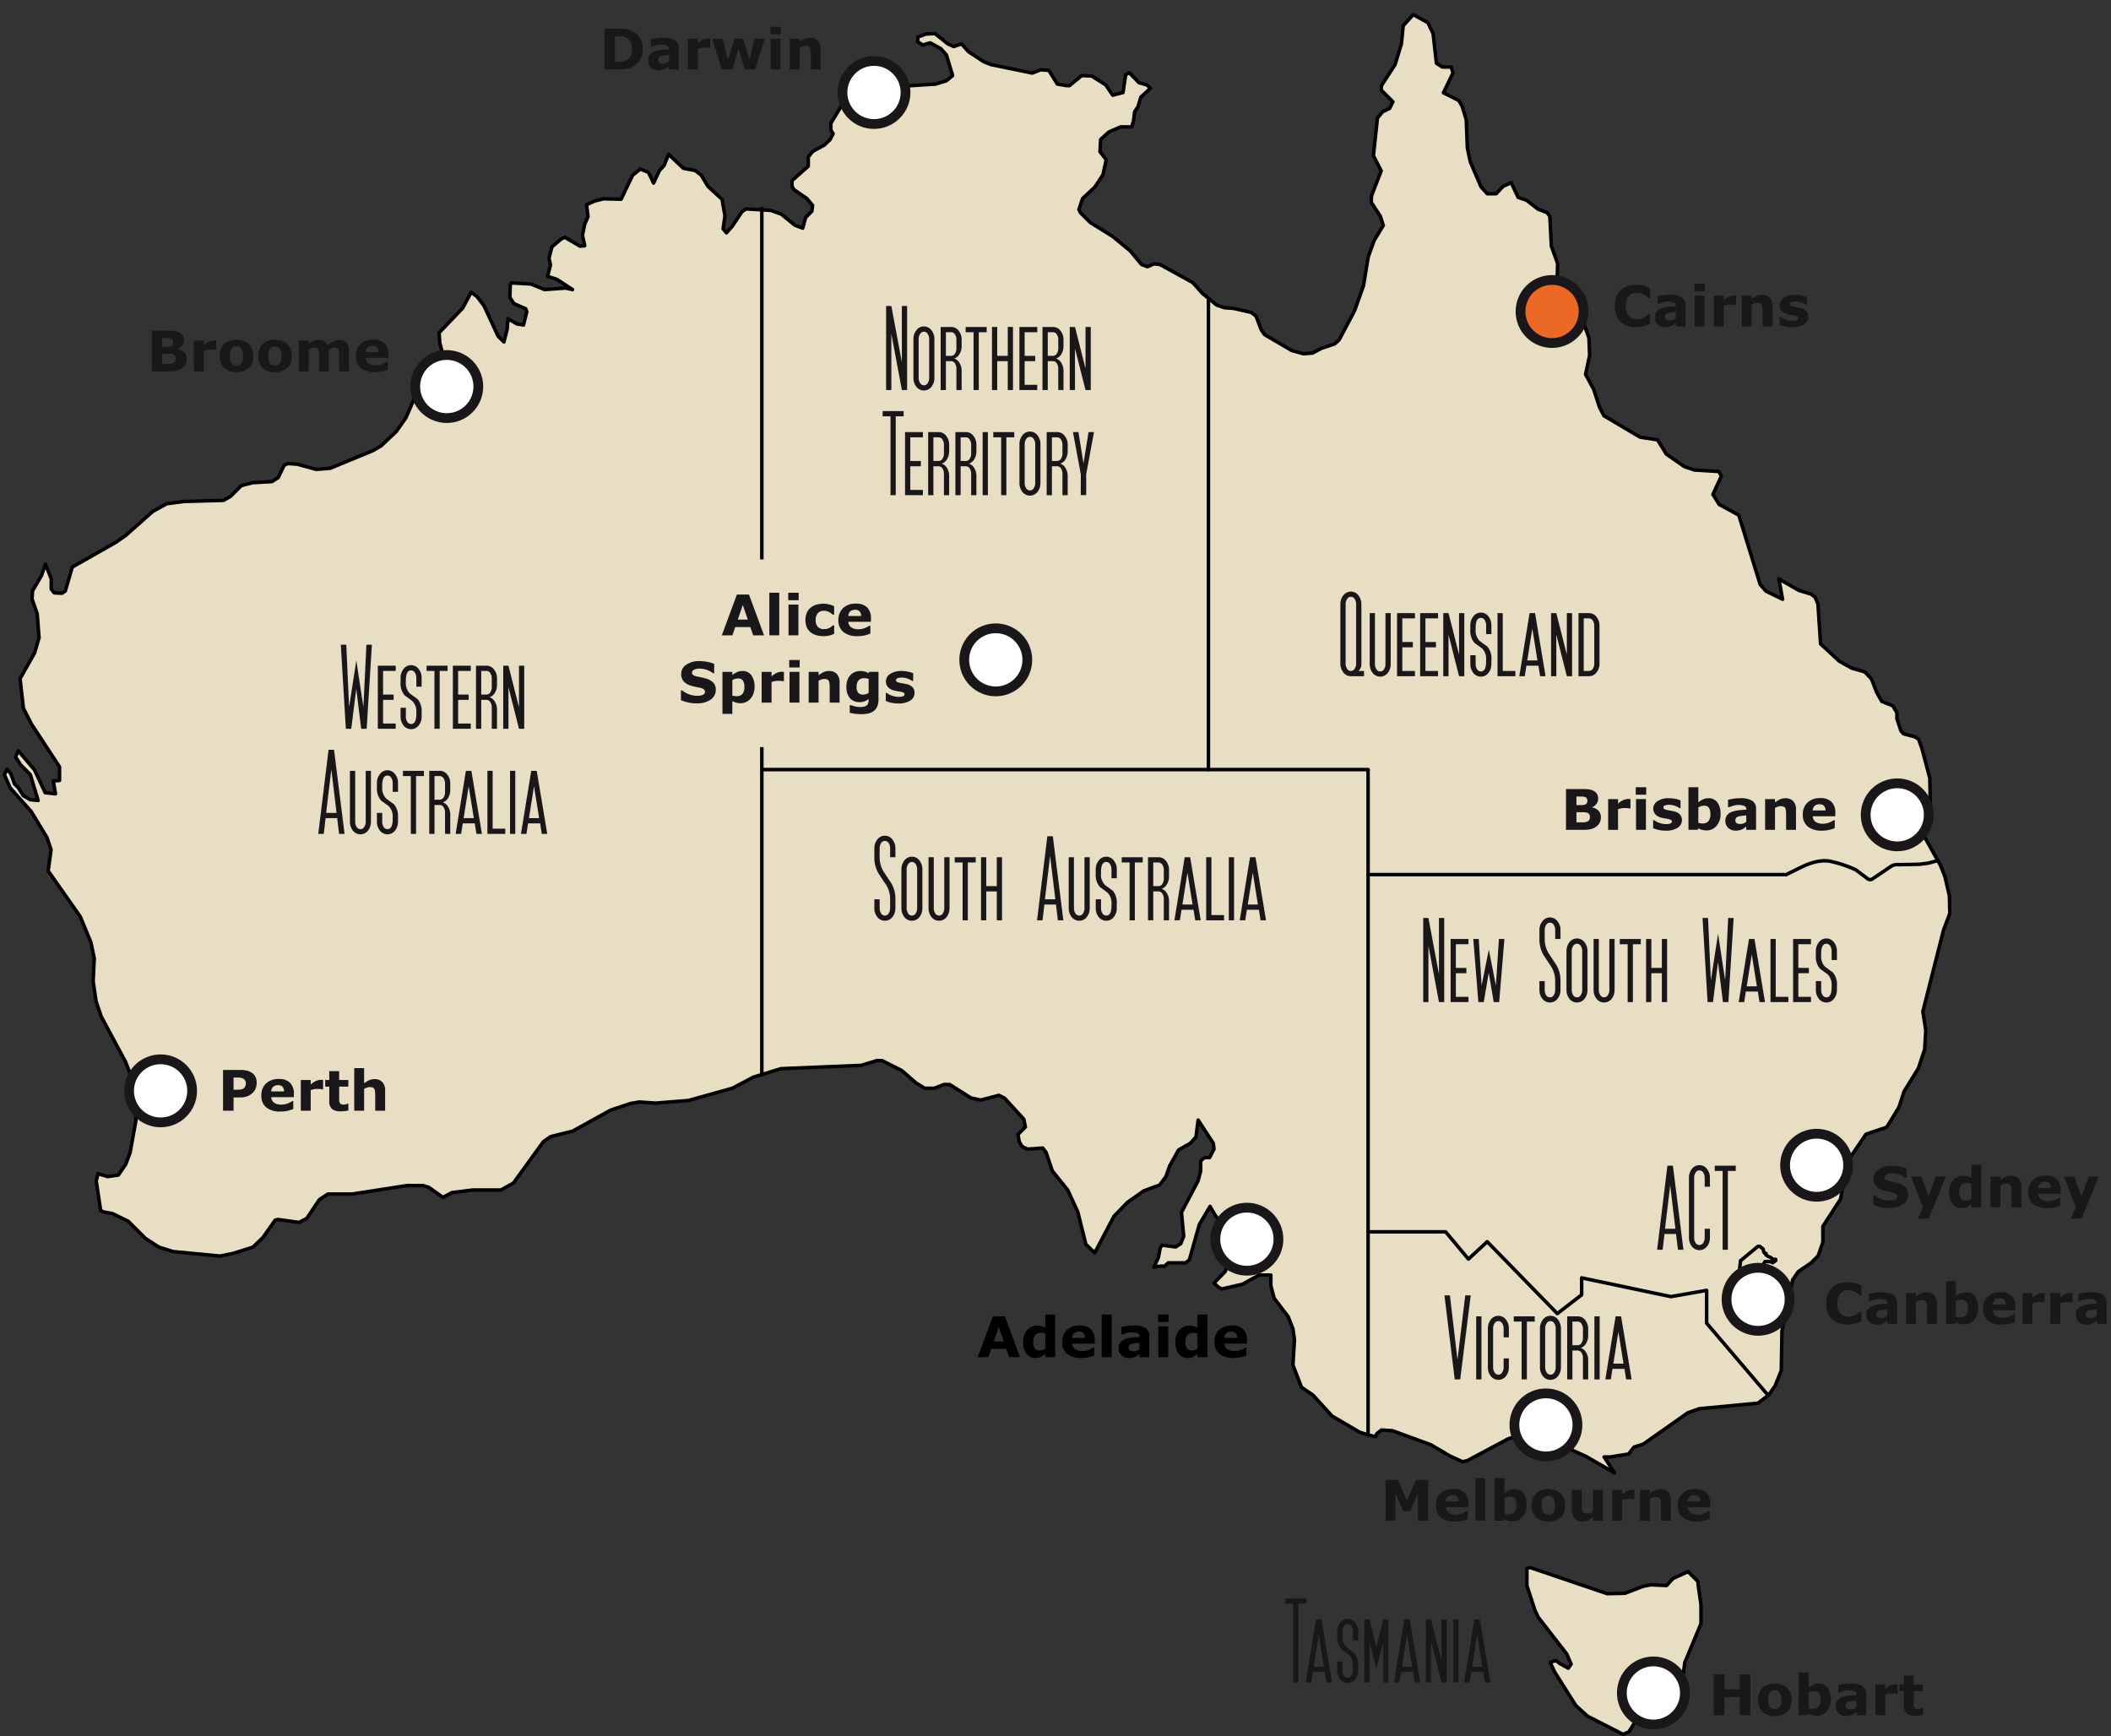 <svg id="Karte" xmlns="http://www.w3.org/2000/svg" viewBox="0 0 602.42 495.427"><rect x="0" y="0" width="602.42" height="495.427" fill="#333333" stroke="none"/><defs><style>.cls-1,.cls-3{fill:#e8dec4;}.cls-1,.cls-2{stroke:#000;stroke-linecap:round;stroke-linejoin:round;}.cls-2{fill:none;}.cls-4{fill:#fff;}.cls-4,.cls-5{stroke:#1a171b;stroke-miterlimit:10;stroke-width:2.79px;}.cls-5{fill:#ec6825;}.cls-6{fill:#1a171b;}</style></defs><title>klima_australien_cairns</title><path id="_Kontur_" data-name="&lt;Kontur&gt;" class="cls-1" d="M503.886,398.77l-2.219,1.671-16.742,1.585-3.256,1.153-12.736,8.962-2.622.836-1.585,1.988-5.273.836h-1.671l2.939,4.524-8.011-4.639-5.59-2.536,0.115-3.371-0.519-1.153-3.371-3.371-4.005-2.622h-2.421l-3.054,1.153-2.1,1.671,4.639,3.256-5.994,1.9-11.67,6.224-1.354.317-3.688-1.671-5.36-3.17-10.95-4.005-3.17-.2-1.354,1.066-0.317.836-2.1-.519-2.421-.749-7.9-4.639-5.475-5.994-3.256-2.219-2.421-6.311,0.432-7.261-0.432-3.054-1.354-3.487-4.005-5.273-0.951-3.573v-3.054H359.29l-4.726,2.622-5.907,1.354-0.951-.519-1.268-1.153,3.17-3.256,1.585-4.005,0.432-5.59-4.841-6.512-1.47-2.536-3.054,5.158-2.853,10.114-1.066.836h-4.956l-1.066.951h-1.354l-1.671.317,1.268-2.737,0.519-2.737,0.519-.836,3.89,0.519,1.47-.951,0.836-2.1-0.634-6.829,4.726-8.962,0.749-2.853v-2.853l1.066-.951h1.47l1.268-2.421-0.2-1.671-4.322-6.628-0.634,4.841-1.585,1.787-3.371,1.9-2.536,4.524-1.066,3.054-1.787,2.421-4.524,1.671-4.639,3.256-3.89,4.005-5.475,10.431-2.536-2.421-2.305-9.25-2.853-6.224-4.409-5.475-1.787-5.273-0.951-1.268-4.322.317-1.585-.749-0.836-1.47-0.317-1.988,2.1-2.1-0.432-2.219-5.475-5.994-1.671-.836-5.158,1.354-2.853-.634-5.994-3.8h-1.671l-2.737,1.066h-2.737l-2.421-1.47-4.092-3.573-5.677-2.853h-1.47l-4.409,1.354-22.937.951-7.9,2.421-5.994,3.17-12.535,3.487-9.365.749-4.639-.317-2.536.432-5.677,1.9L163.4,322.813l-6.253,1.556-2.1,1.47-8.529,11.786-3.573,1.988h-8.1l-5.907.749-2.536,1.354-4.005-2.853-1.671-.519h-4.639L100.5,340.765H93.554l-2.42,1.585-3.573,5.36-2.219,1.153-5.994-.836-0.836.2-3.487,4.956-2.853,2.737L66.5,357.708l-3.688.749-13.37-1.268-4.092-1.268-3.89-2.536-4.841-4.841-4.524-2.219-2.42-.432-0.951-.432-1.268-8.414,0.519-2.1,2.737,0.836,3.054-.432,2.1-3.054,1.268-3.371,1.671-9.25-0.432-8.212-0.951-4.322-1.585-4.092-6.945-12.938-1.47-4.322-0.836-5.677,0.317-6.628-0.951-4.524L22.9,261.58l-9.163-13.053,0.836-5.994-1.153-3.487-4.524-7.463L2.9,224.84l-1.642-3.746,0.749-1.585,1.066,1.268,1.066,2.939,1.066,1.066,1.47,2.305,1.988,1.153,2.219,0.2-2.219-7.377-2.737-2.737-1.47-2.305,0.749-1.787,4.639,5.475,3.054,6.512,2.939,0.317L15.2,222.852l1.787-.115v-3.89L8.981,206.629,6.675,202.1l-0.951-8.414,4.149-7.348,1.268-4.322-0.519-6.829-1.47-4.207,0.115-2.305,2.622-4.524,1.066-3.17,1.671,4.207v2.939l0.836,1.066,2.219,0.115,0.951-.634,1.988-6.829,12.419-7.06,2.853-1.988,7.694-6.829,4.005-2.219,4.956-.634,11.267-.317L65.8,141.65l3.054-3.054,3.17-.836,5.59-.317,1.787-1.153,1.671-3.487,1.066-.519,2.737,0.2,5.36,1.47,4.005-.317,12.218-5.043,2.305-1.354,4.322-4.092,2.737-3.89,2.622-5.994,2.536-2.1,5.994-4.207,0.317-.951-0.317-2.737-1.47-5.36-0.2-2.939,6.743-7.06,2.421-4.524,1.671,1.268,1.988,2.622,4.005,8.645,1.671,1.671,0.951-3.688,0.2-2.939,2.536,1.47,1.9,0.317,0.951-3.8-0.317-.836-3.371-1.47-1.153-1.787,0.115-3.487,0.317-.634,5.59,0.317,3.89,1.585,5.994-.432,1.988,0.432L158.878,79.7l-2.622-.836,0.836-3.256-0.432-1.9,0.836-3.256,2.737-2.305,0.951-.432,4.322,2.536,1.354-.115-0.634-3.054,0.634-3.054,0.951-2.219-0.432-3.371,2.305-1.066,2.536-.634,5.043,0.115,3.256-6.829,2.219-1.787,2.305,0.951,1.47,3.054,1.671-3.573,1.354-1.47,1.268-3.17,4.207,4.005,3.371,0.634,1.671,1.268,1.988,3.256,4.005,3.688,0.836,4.726-0.519,3.688,0.951,1.153,1.671-1.9,2.737-4.092,1.153-.836,7.146,0.432,2.939,1.066,3.89,3.17,2.219,0.836,0.836-3.054,1.787-1.787,0.2-1.671-1.671-1.988-3.688-2.536-0.519-.951V51.544l4.524-4.005,0.115-.115V44.8l1.268-1.585,3.314-1.815,1.671-1.585,0.836-1.671-0.634-1.066v-1.9l3.371-5.59,4.956-.519,1.671-1.153-1.354-2.737,2.421-2.42,1.988-.317,4.956,2.305,11.9-.749,3.054-.951,1.787-1.47-1.787-5.907-1.585-1.787-3.054-1.671-2.1.634-1.47-.951,0.115-1.354,2.305-.836,2.536-.115,3.688,2.939,1.671,0.749,2.219-.749,1.988,2.219L280.71,17.6l2.1,0.836,11.786,2.42,2.421-.951,2.305,0.2L301.745,24l2.622,0.432H305.2l3.487-2.853,2.853,0.115,4.005,2.536,1.988,2.939,2.939-.749,0.749-5.043,1.066-.634,2.737,2.853,2.219,0.634,1.066,0.951-2.737,2.536-0.836,2.737-0.951,1.47-0.317,2.622-0.519,1.671h-3.17l-3.371,1.47-2.305,2.1-0.2,3.487,1.787,2.305L314.741,49.9l-2.305,3.487-3.487,3.256-1.066,3.17,0.519,0.951,2.737,2.737,6.426,4.005,4.956,4.092,3.256,3.89,1.671,0.634,1.9-.836,1.671,0.2,9.365,5.158,2.737,3.054,1.787,1.47,2.305,1.9,2.219,0.749,2.622,0.2,5.043,1.153,1.354,1.066,1.47,3.89,0.951,1.354,7.694,4.524,3.371,0.951,2.622-.2,2.536-1.354,3.8-1.268,1.268-1.153,4.409-8.328,2.536-7.146,1.354-8.212,1.671-4.639,2.622-4.322-0.836-2.622L391.3,57.711l0.115-1.9,2.737-7.06-2.219-4.322,1.153-10.748,1.47-1.787,1.988-.951,0.951-1.9-3.371-3.371,0.115-1.268,3.89-5.994L399.92,12.5l0.519-5.158,2.853-3.17L407.5,6.477l1.47,3.17,0.951,8.414,1.671,1.066h2.536l0.519,1.671-2.737,5.677,4.409,2.219,0.951,1.671,1.153,3.8,0.317,8.1,0.836,3.89,3.054,7.146,1.787,1.988h2.536l1.988-2.1,2.305-1.066,1.988,4.207,2.421,0.836,3.256,2.536,2.536,0.951,0.836,1.066,0.432,8.529L444.5,75.2l-0.2,6.829,1.671,1.585,5.792,8.1,1.671,4.726,0.2,4.956-1.153,5.475,2.305,4.207,1.671,5.158,1.268,2.42,10.316,6.109L473,125.514l2.536,4.092,5.158,3.573,2.853,0.951,6.945,0.432,0.749,1.268-2.421,5.273,1.787,2.853,5.59,3.054,6.109,19.8,1.671,1.9,4.726,2.305-1.066-5.792,5.677,3.256,3.487,1.066,1.153,0.836,0.836,1.988,0.749,11.382,5.36,4.956,3.573,1.988,3.688,1.066,1.9,1.988,1.47,3.8,1.47,2.622,3.17,1.268,1.153,1.988V205.1l1.153,3.487,0.749,0.836,3.17,0.836,1.066,0.634,0.951,2.536,2.305,8.645,0.2,11.382-0.836,3.054-1.066,1.988,4.005,7.146L553.765,247l1.268,3.17,1.268,5.475,0.115,5.043-1.787,4.726-5.907,23.254,0.836,5.36-0.317,5.475-1.787,5.36-4.092,6.628-1.47,4.524-3.487,5.677-5.907,1.988-5.273,7.78-1.988,10.748-5.043,7.78v4.524l-1.354,3.89-1.988,1.988-3.688,2.536-1.585,2.305-3.054,14.523-0.2,11.382-1.787,4.409-1.787,2.536-0.865.691m-18.442,64.518L480.8,474.44l-0.749,5.475-1.585,2.421-5.907,1.988-3.371,2.939-4.322,6.945-1.671.749L453.084,489.8l-3.371-3.054-5.994-9.48-1.354-2.853,1.671-.519,1.066,0.836,2.421,1.354,0.836-1.153-1.268-2.939-8.1-10.431-0.951-1.988-2.305-7.06v-4.956l0.951-.2,21.986,7.463,5.043-.115,5.158-1.988,2.219-.432,4.524,0.2,1.787-1.988,4.322-1.988,2.853,2.853v0.836l0.836,5.677v5.417"/><path id="_Linie_" data-name="&lt;Linie&gt;" class="cls-2" d="M504.606,398.252L487.029,377.62v-9.365l-10.2,1.787-25.473-5.36v4.841l-6.945,5.36-20-20.517-5.36,4.956-6.512-7.78h-22.1m119.238-101.92h0L514.2,247.4q5.057-2.42,8.645-1.47a33.792,33.792,0,0,1,6.743,2.305l3.371,2.536a1.171,1.171,0,0,0,1.47,0l5.158-3.487a3.306,3.306,0,0,1,2.219-.519l5.994-.115,2.421-.317,2.853-.749m-54.98,122.235,0.2,1.9,1.066,1.671,1.47,0.432,0.634-1.354V365l1.066,0.317-0.317-1.066,0.317-1.066-0.317-.836,1.47-2.305h1.585l0.634,0.317,0.836-.634v-0.317h-0.749l-0.634-.519-0.749-.317-0.634-.432v-0.432h-0.317l-0.317-.432-0.2-.836-0.951-.749h-0.519l-4.956,4.092-0.519,4.409,0.634,3.8,0.634,0.634,0.634-.807"/><line class="cls-2" x1="217.403" y1="59.469" x2="217.403" y2="306.647"/><line class="cls-2" x1="344.853" y1="85.201" x2="344.853" y2="219.625"/><line class="cls-2" x1="390.411" y1="219.711" x2="390.411" y2="409.461"/><line class="cls-2" x1="217.46" y1="219.625" x2="390.411" y2="219.625"/><line class="cls-2" x1="390.411" y1="249.593" x2="509.332" y2="249.593"/><rect class="cls-3" x="182.082" y="159.646" width="79.333" height="53.574"/><circle class="cls-4" cx="249.414" cy="26.396" r="9"/><circle class="cls-5" cx="442.915" cy="88.895" r="9"/><circle class="cls-4" cx="518.413" cy="332.543" r="9"/><circle class="cls-4" cx="441.165" cy="406.646" r="9"/><circle class="cls-4" cx="45.832" cy="311.312" r="9"/><circle class="cls-4" cx="127.498" cy="110.312" r="9"/><circle class="cls-4" cx="284.165" cy="188.312" r="9"/><circle class="cls-4" cx="471.833" cy="483.146" r="9"/><circle class="cls-4" cx="541.412" cy="232.546" r="9"/><circle class="cls-4" cx="355.833" cy="353.644" r="9"/><circle class="cls-4" cx="501.707" cy="370.799" r="9"/><path class="cls-6" d="M53.27,102.421a3.261,3.261,0,0,1-.34,1.508,3.108,3.108,0,0,1-.934,1.1,4.36,4.36,0,0,1-1.512.734,8.323,8.323,0,0,1-2.09.219H43.317V94.351h4.516a16.066,16.066,0,0,1,2.059.094,4.236,4.236,0,0,1,1.293.414,2.294,2.294,0,0,1,.988.9,2.724,2.724,0,0,1-.121,2.781,2.917,2.917,0,0,1-1.258,1v0.063a3.283,3.283,0,0,1,1.809.937A2.628,2.628,0,0,1,53.27,102.421ZM49.427,97.64a1.286,1.286,0,0,0-.145-0.578,0.9,0.9,0,0,0-.512-0.43,2.49,2.49,0,0,0-.816-0.137q-0.489-.012-1.371-0.012H46.3v2.461H46.77q0.71,0,1.211-.023a2.167,2.167,0,0,0,.789-0.156A0.966,0.966,0,0,0,49.3,98.3,1.636,1.636,0,0,0,49.427,97.64Zm0.727,4.734a1.459,1.459,0,0,0-.214-0.855,1.3,1.3,0,0,0-.729-0.449,3.823,3.823,0,0,0-.967-0.109q-0.616-.007-1.287-0.008H46.3v2.9H46.52q1.263,0,1.809-.008a2.641,2.641,0,0,0,1.006-.2,1.23,1.23,0,0,0,.643-0.52A1.545,1.545,0,0,0,50.153,102.374Z"/><path class="cls-6" d="M61.708,99.89h-0.25a2.539,2.539,0,0,0-.577-0.094q-0.4-.031-0.663-0.031a6.422,6.422,0,0,0-1.06.078,6.026,6.026,0,0,0-.99.266v5.875h-2.82V97.21h2.82V98.5a5.864,5.864,0,0,1,1.613-1.059,3.573,3.573,0,0,1,1.263-.262c0.1,0,.21,0,0.335.008s0.233,0.013.327,0.023v2.68Z"/><path class="cls-6" d="M72.27,101.6a4.576,4.576,0,0,1-1.262,3.41,5.66,5.66,0,0,1-7.086,0,5.243,5.243,0,0,1,.008-6.832,5.66,5.66,0,0,1,7.086.008A4.606,4.606,0,0,1,72.27,101.6Zm-3.461,2.133a2.257,2.257,0,0,0,.41-0.809,4.929,4.929,0,0,0,.137-1.309,5.083,5.083,0,0,0-.141-1.3,2.276,2.276,0,0,0-.391-0.836,1.376,1.376,0,0,0-.6-0.453,2.132,2.132,0,0,0-.758-0.133,2.21,2.21,0,0,0-.723.109,1.461,1.461,0,0,0-.605.438,2.239,2.239,0,0,0-.41.836,4.94,4.94,0,0,0-.152,1.336,5.13,5.13,0,0,0,.133,1.246,2.186,2.186,0,0,0,.391.848,1.484,1.484,0,0,0,.6.445,2.22,2.22,0,0,0,1.523.012A1.341,1.341,0,0,0,68.809,103.733Z"/><path class="cls-6" d="M83.255,101.6a4.576,4.576,0,0,1-1.262,3.41,5.66,5.66,0,0,1-7.086,0,5.243,5.243,0,0,1,.008-6.832A5.66,5.66,0,0,1,82,98.187,4.606,4.606,0,0,1,83.255,101.6Zm-3.461,2.133a2.257,2.257,0,0,0,.41-0.809,4.929,4.929,0,0,0,.137-1.309,5.083,5.083,0,0,0-.141-1.3,2.276,2.276,0,0,0-.391-0.836,1.376,1.376,0,0,0-.6-0.453A2.132,2.132,0,0,0,78.45,98.9a2.21,2.21,0,0,0-.723.109,1.461,1.461,0,0,0-.605.438,2.239,2.239,0,0,0-.41.836,4.94,4.94,0,0,0-.152,1.336,5.13,5.13,0,0,0,.133,1.246,2.186,2.186,0,0,0,.391.848,1.484,1.484,0,0,0,.6.445,2.22,2.22,0,0,0,1.523.012A1.341,1.341,0,0,0,79.794,103.733Z"/><path class="cls-6" d="M93.841,99.765v6.219H91.02V101.6q0-.64-0.031-1.09a1.948,1.948,0,0,0-.172-0.73,0.859,0.859,0,0,0-.426-0.41,2,2,0,0,0-.8-0.129,2.019,2.019,0,0,0-.8.168,5.889,5.889,0,0,0-.7.355v6.219h-2.82V97.21h2.82v0.969a7.746,7.746,0,0,1,1.389-.891,3.332,3.332,0,0,1,1.467-.32,2.981,2.981,0,0,1,1.529.387,2.644,2.644,0,0,1,1.038,1.137,8.736,8.736,0,0,1,1.638-1.117,3.42,3.42,0,0,1,1.56-.406,2.7,2.7,0,0,1,2.157.852,3.644,3.644,0,0,1,.737,2.453v5.711h-2.82V101.6q0-.648-0.027-1.094a1.9,1.9,0,0,0-.168-0.727,0.823,0.823,0,0,0-.422-0.41,2.052,2.052,0,0,0-.812-0.129,2.015,2.015,0,0,0-.687.121A5.281,5.281,0,0,0,93.841,99.765Z"/><path class="cls-6" d="M110.841,102.116H104.4a2.022,2.022,0,0,0,.785,1.578,3.491,3.491,0,0,0,2.129.547,4.78,4.78,0,0,0,1.727-.32,5.4,5.4,0,0,0,1.32-.687h0.313v2.258a10.411,10.411,0,0,1-1.8.555,9.4,9.4,0,0,1-1.867.172,6.107,6.107,0,0,1-4.047-1.187,4.181,4.181,0,0,1-1.406-3.383,4.529,4.529,0,0,1,1.332-3.441,5.077,5.077,0,0,1,3.652-1.27,4.361,4.361,0,0,1,3.219,1.082,4.224,4.224,0,0,1,1.078,3.113v0.984Zm-2.8-1.648a1.97,1.97,0,0,0-.437-1.328,1.683,1.683,0,0,0-1.289-.445,2.06,2.06,0,0,0-1.336.422,1.8,1.8,0,0,0-.586,1.352h3.648Z"/><path class="cls-6" d="M183.475,14.012a5.713,5.713,0,0,1-.742,2.91,5.413,5.413,0,0,1-1.875,1.973,5.753,5.753,0,0,1-1.867.719,12.4,12.4,0,0,1-2.406.2h-4.1V8.184H176.7a11.032,11.032,0,0,1,2.453.238,5.713,5.713,0,0,1,1.734.676,5.286,5.286,0,0,1,1.895,1.98A5.953,5.953,0,0,1,183.475,14.012Zm-3.1-.023a4.272,4.272,0,0,0-.418-1.965,2.922,2.922,0,0,0-1.324-1.277,3.448,3.448,0,0,0-.941-0.309,9.372,9.372,0,0,0-1.449-.082h-0.758v7.281h0.758a9,9,0,0,0,1.57-.1,3.426,3.426,0,0,0,.977-0.355,2.89,2.89,0,0,0,1.2-1.254A4.413,4.413,0,0,0,180.374,13.989Z"/><path class="cls-6" d="M190.921,18.887q-0.227.172-.562,0.414a4.1,4.1,0,0,1-.633.383,4,4,0,0,1-.859.277,4.971,4.971,0,0,1-.977.09,2.982,2.982,0,0,1-2.094-.773,2.562,2.562,0,0,1-.844-1.977,2.663,2.663,0,0,1,.43-1.57,2.879,2.879,0,0,1,1.219-.961,6.89,6.89,0,0,1,1.938-.5q1.156-.148,2.4-0.219V14a1.012,1.012,0,0,0-.594-1,4.3,4.3,0,0,0-1.75-.277,4.993,4.993,0,0,0-1.484.246q-0.79.246-1.133,0.379h-0.258V11.231q0.445-.117,1.449-0.277a12.786,12.786,0,0,1,2.012-.16,6.244,6.244,0,0,1,3.465.738,2.62,2.62,0,0,1,1.066,2.316v5.969h-2.789v-0.93Zm0-1.365V15.7q-0.571.047-1.234,0.128a5.965,5.965,0,0,0-1.008.191,1.388,1.388,0,0,0-.645.386,0.97,0.97,0,0,0-.223.666,1.728,1.728,0,0,0,.047.444,0.666,0.666,0,0,0,.234.327,1.127,1.127,0,0,0,.43.229,2.968,2.968,0,0,0,.781.074,2.316,2.316,0,0,0,.855-0.171A2.673,2.673,0,0,0,190.921,17.522Z"/><path class="cls-6" d="M202.655,13.723h-0.25a2.539,2.539,0,0,0-.577-0.094q-0.4-.031-0.663-0.031a6.422,6.422,0,0,0-1.06.078,6.026,6.026,0,0,0-.99.266v5.875H196.3V11.043h2.82v1.289a5.864,5.864,0,0,1,1.613-1.059,3.573,3.573,0,0,1,1.263-.262c0.1,0,.21,0,0.335.008s0.233,0.013.327,0.023v2.68Z"/><path class="cls-6" d="M218.241,11.043l-2.719,8.773h-2.985L210.749,13.9l-1.766,5.914h-3.016l-2.7-8.773h2.95l1.506,6.047,1.872-6.047h2.492l1.78,6.047,1.481-6.047h2.887Z"/><path class="cls-6" d="M222.819,9.793h-2.977V7.661h2.977V9.793Zm-0.078,10.023h-2.82V11.043h2.82v8.773Z"/><path class="cls-6" d="M234.2,19.817h-2.82V15.465a10.35,10.35,0,0,0-.055-1.059,2.24,2.24,0,0,0-.187-0.777,0.941,0.941,0,0,0-.457-0.422,2.138,2.138,0,0,0-.84-0.133,2.572,2.572,0,0,0-.777.125,4.185,4.185,0,0,0-.855.4v6.219h-2.82V11.043h2.82v0.969a7.16,7.16,0,0,1,1.439-.9,3.683,3.683,0,0,1,1.533-.312,2.943,2.943,0,0,1,2.22.828,3.437,3.437,0,0,1,.8,2.477v5.711Z"/><path class="cls-6" d="M466.741,93.376a7.235,7.235,0,0,1-2.395-.383,4.961,4.961,0,0,1-3.109-3.031,7.291,7.291,0,0,1-.434-2.617,7.209,7.209,0,0,1,.414-2.508,5.363,5.363,0,0,1,1.2-1.93,5.1,5.1,0,0,1,1.879-1.2,6.9,6.9,0,0,1,2.449-.422,9.684,9.684,0,0,1,1.324.082,9.185,9.185,0,0,1,1.09.215,7.845,7.845,0,0,1,.949.332c0.284,0.123.532,0.236,0.746,0.34v2.82h-0.344q-0.218-.186-0.551-0.443a7.293,7.293,0,0,0-.754-0.505,5.23,5.23,0,0,0-.93-0.42,3.292,3.292,0,0,0-1.07-.171,3.633,3.633,0,0,0-1.2.2,2.936,2.936,0,0,0-1.055.659,3.237,3.237,0,0,0-.746,1.178,4.9,4.9,0,0,0-.285,1.777,4.709,4.709,0,0,0,.309,1.824,3.178,3.178,0,0,0,.777,1.154,2.838,2.838,0,0,0,1.063.612,3.863,3.863,0,0,0,1.156.183,3.688,3.688,0,0,0,1.082-.163,4.212,4.212,0,0,0,.988-0.443,6.533,6.533,0,0,0,.711-0.481q0.328-.257.539-0.443h0.313v2.781q-0.438.2-.836,0.367a6.779,6.779,0,0,1-.836.3,10.125,10.125,0,0,1-1.07.25A8.571,8.571,0,0,1,466.741,93.376Z"/><path class="cls-6" d="M478.218,92.22q-0.227.172-.562,0.414a4.053,4.053,0,0,1-.633.383,4,4,0,0,1-.859.277,4.967,4.967,0,0,1-.977.09,2.983,2.983,0,0,1-2.094-.773,2.562,2.562,0,0,1-.844-1.977,2.666,2.666,0,0,1,.43-1.57A2.879,2.879,0,0,1,473.9,88.1a6.894,6.894,0,0,1,1.938-.5q1.156-.148,2.4-0.219V87.337a1.012,1.012,0,0,0-.594-1,4.3,4.3,0,0,0-1.75-.277,5,5,0,0,0-1.484.246q-0.79.246-1.133,0.379h-0.258V84.563q0.445-.117,1.449-0.277a12.786,12.786,0,0,1,2.012-.16,6.244,6.244,0,0,1,3.465.738,2.62,2.62,0,0,1,1.066,2.316v5.969h-2.789V92.22Zm0-1.365V89.032q-0.57.047-1.234,0.128a5.985,5.985,0,0,0-1.008.191,1.388,1.388,0,0,0-.645.386,0.97,0.97,0,0,0-.223.666,1.728,1.728,0,0,0,.047.444,0.666,0.666,0,0,0,.234.327,1.131,1.131,0,0,0,.43.229,2.971,2.971,0,0,0,.781.074,2.316,2.316,0,0,0,.855-0.171A2.673,2.673,0,0,0,478.218,90.854Z"/><path class="cls-6" d="M486.491,83.126h-2.977V80.993h2.977v2.133Zm-0.078,10.023h-2.82V84.376h2.82v8.773Z"/><path class="cls-6" d="M495.421,87.056h-0.249a2.55,2.55,0,0,0-.577-0.094c-0.265-.021-0.486-0.031-0.662-0.031a6.428,6.428,0,0,0-1.061.078,6.026,6.026,0,0,0-.99.266v5.875h-2.82V84.376h2.82v1.289a5.864,5.864,0,0,1,1.613-1.059,3.578,3.578,0,0,1,1.264-.262c0.1,0,.21,0,0.335.008s0.233,0.013.327,0.023v2.68Z"/><path class="cls-6" d="M505.827,93.149h-2.82V88.8a10.35,10.35,0,0,0-.055-1.059,2.218,2.218,0,0,0-.187-0.777,0.941,0.941,0,0,0-.457-0.422,2.136,2.136,0,0,0-.84-0.133,2.574,2.574,0,0,0-.777.125,4.209,4.209,0,0,0-.855.4v6.219h-2.82V84.376h2.82v0.969a7.174,7.174,0,0,1,1.439-.9,3.684,3.684,0,0,1,1.533-.312,2.942,2.942,0,0,1,2.22.828,3.437,3.437,0,0,1,.8,2.477v5.711Z"/><path class="cls-6" d="M516.038,90.368a2.543,2.543,0,0,1-1.219,2.191,5.844,5.844,0,0,1-3.336.832,9.539,9.539,0,0,1-2.125-.219,8.065,8.065,0,0,1-1.531-.484V90.376h0.258q0.211,0.149.488,0.324a4.918,4.918,0,0,0,.785.379,6.442,6.442,0,0,0,.992.309,5.238,5.238,0,0,0,1.188.129,3.087,3.087,0,0,0,1.227-.184,0.584,0.584,0,0,0,.4-0.543,0.505,0.505,0,0,0-.234-0.465,3.073,3.073,0,0,0-.891-0.277c-0.208-.047-0.491-0.1-0.848-0.152a9.143,9.143,0,0,1-.973-0.2,3.444,3.444,0,0,1-1.773-.973,2.4,2.4,0,0,1-.578-1.645,2.5,2.5,0,0,1,1.2-2.105,5.631,5.631,0,0,1,3.277-.84,8.729,8.729,0,0,1,1.887.2,7.654,7.654,0,0,1,1.41.426v2.219H515.4a5.735,5.735,0,0,0-1.426-.7,5.053,5.053,0,0,0-1.621-.27,3.068,3.068,0,0,0-1.145.188,0.6,0.6,0,0,0-.465.531,0.567,0.567,0,0,0,.211.477,2.873,2.873,0,0,0,.992.328q0.429,0.086.926,0.168t1,0.207a3.134,3.134,0,0,1,1.641.91A2.3,2.3,0,0,1,516.038,90.368Z"/><path class="cls-6" d="M544.543,340.887a3.32,3.32,0,0,1-1.457,2.793,6.534,6.534,0,0,1-3.957,1.074,11.062,11.062,0,0,1-2.52-.254,12.9,12.9,0,0,1-2.012-.645v-2.789h0.328a6.931,6.931,0,0,0,2.082,1.141,6.763,6.763,0,0,0,2.215.4,7.2,7.2,0,0,0,.719-0.047,2.858,2.858,0,0,0,.727-0.156,1.816,1.816,0,0,0,.566-0.352,0.821,0.821,0,0,0,.223-0.625,0.844,0.844,0,0,0-.324-0.66,2.267,2.267,0,0,0-.949-0.426q-0.656-.156-1.387-0.293a10.565,10.565,0,0,1-1.371-.348,4.3,4.3,0,0,1-2.113-1.293,3.169,3.169,0,0,1-.645-2.027,3.119,3.119,0,0,1,1.457-2.652,6.355,6.355,0,0,1,3.746-1.027,11.627,11.627,0,0,1,2.27.223,10.64,10.64,0,0,1,1.941.559v2.68h-0.32a6.193,6.193,0,0,0-1.723-.941,5.938,5.938,0,0,0-2.082-.379,5.519,5.519,0,0,0-.746.051,2.928,2.928,0,0,0-.715.191,1.366,1.366,0,0,0-.523.355,0.778,0.778,0,0,0-.219.543,0.81,0.81,0,0,0,.352.707,3.932,3.932,0,0,0,1.328.449l1.23,0.258a13.08,13.08,0,0,1,1.27.344,4.248,4.248,0,0,1,1.973,1.191A2.934,2.934,0,0,1,544.543,340.887Z"/><path class="cls-6" d="M550.4,341.441l2-5.671h2.893l-4.875,11.992h-3.053l1.395-3.286-3.412-8.707H548.3Z"/><path class="cls-6" d="M565.387,344.543h-2.82v-0.914a6.144,6.144,0,0,1-1.358.875,3.555,3.555,0,0,1-1.459.281,3.076,3.076,0,0,1-2.559-1.234,5.278,5.278,0,0,1-.96-3.328,5.619,5.619,0,0,1,.323-1.98,4.553,4.553,0,0,1,.886-1.48,3.652,3.652,0,0,1,1.288-.91,3.819,3.819,0,0,1,1.514-.324,4.155,4.155,0,0,1,1.291.168,8.619,8.619,0,0,1,1.034.426v-3.734h2.82v12.156Zm-2.82-2.415v-4.311a2.767,2.767,0,0,0-.624-0.18,3.693,3.693,0,0,0-.6-0.055,2,2,0,0,0-1.661.692,3.005,3.005,0,0,0-.553,1.921,3.114,3.114,0,0,0,.444,1.874,1.678,1.678,0,0,0,1.426.583,2.55,2.55,0,0,0,.812-0.145A2.871,2.871,0,0,0,562.566,342.128Z"/><path class="cls-6" d="M576.855,344.543h-2.82v-4.352a10.35,10.35,0,0,0-.055-1.059,2.262,2.262,0,0,0-.187-0.777,0.941,0.941,0,0,0-.457-0.422,2.139,2.139,0,0,0-.84-0.133,2.569,2.569,0,0,0-.777.125,4.162,4.162,0,0,0-.855.4v6.219h-2.82V335.77h2.82v0.969a7.146,7.146,0,0,1,1.439-.9,3.681,3.681,0,0,1,1.533-.312,2.943,2.943,0,0,1,2.22.828,3.437,3.437,0,0,1,.8,2.477v5.711Z"/><path class="cls-6" d="M588.082,340.676h-6.437a2.019,2.019,0,0,0,.785,1.578,3.491,3.491,0,0,0,2.129.547,4.78,4.78,0,0,0,1.727-.32,5.408,5.408,0,0,0,1.32-.687h0.313v2.258a10.411,10.411,0,0,1-1.8.555,9.4,9.4,0,0,1-1.867.172,6.107,6.107,0,0,1-4.047-1.187,4.181,4.181,0,0,1-1.406-3.383,4.527,4.527,0,0,1,1.332-3.441,5.077,5.077,0,0,1,3.652-1.27A4.361,4.361,0,0,1,587,336.579a4.224,4.224,0,0,1,1.078,3.113v0.984Zm-2.8-1.648a1.972,1.972,0,0,0-.437-1.328,1.683,1.683,0,0,0-1.289-.445,2.06,2.06,0,0,0-1.336.422,1.8,1.8,0,0,0-.586,1.352h3.648Z"/><path class="cls-6" d="M594.023,341.441l2-5.671h2.893l-4.875,11.992H590.99l1.395-3.286-3.412-8.707h2.953Z"/><path class="cls-6" d="M407.592,433.982h-2.984v-7.789l-2.156,5.055h-2.07l-2.156-5.055v7.789H395.4V422.35h3.484l2.617,5.836,2.609-5.836h3.484v11.633Z"/><path class="cls-6" d="M419.045,430.115h-6.437a2.025,2.025,0,0,0,.785,1.578,3.488,3.488,0,0,0,2.129.547,4.78,4.78,0,0,0,1.727-.32,5.373,5.373,0,0,0,1.32-.687h0.313v2.258a10.369,10.369,0,0,1-1.8.555,9.4,9.4,0,0,1-1.867.172,6.107,6.107,0,0,1-4.047-1.187,4.181,4.181,0,0,1-1.406-3.383,4.532,4.532,0,0,1,1.332-3.441,5.079,5.079,0,0,1,3.652-1.27,4.363,4.363,0,0,1,3.219,1.082,4.225,4.225,0,0,1,1.078,3.113v0.984Zm-2.8-1.648a1.968,1.968,0,0,0-.437-1.328,1.683,1.683,0,0,0-1.289-.445,2.06,2.06,0,0,0-1.336.422,1.8,1.8,0,0,0-.586,1.352h3.648Z"/><path class="cls-6" d="M423.849,433.982h-2.82V421.826h2.82v12.156Z"/><path class="cls-6" d="M435.654,429.475a4.933,4.933,0,0,1-1.143,3.375,3.637,3.637,0,0,1-2.853,1.3,4.745,4.745,0,0,1-1.287-.156,4.348,4.348,0,0,1-1.054-.453l-0.117.438h-2.7V421.826h2.82v4.3a6.862,6.862,0,0,1,1.322-.836,3.605,3.605,0,0,1,1.558-.32,3.006,3.006,0,0,1,2.559,1.2A5.413,5.413,0,0,1,435.654,429.475Zm-2.9.059a3.4,3.4,0,0,0-.4-1.8,1.543,1.543,0,0,0-1.419-.632,2.983,2.983,0,0,0-.818.121,3.471,3.471,0,0,0-.8.347v4.4a2.891,2.891,0,0,0,.577.148,4.651,4.651,0,0,0,.654.039,2.034,2.034,0,0,0,1.66-.655A3.013,3.013,0,0,0,432.756,429.533Z"/><path class="cls-6" d="M446.654,429.6a4.575,4.575,0,0,1-1.262,3.41,5.66,5.66,0,0,1-7.086,0,5.243,5.243,0,0,1,.008-6.832,5.66,5.66,0,0,1,7.086.008A4.607,4.607,0,0,1,446.654,429.6Zm-3.461,2.133a2.241,2.241,0,0,0,.41-0.809,4.927,4.927,0,0,0,.137-1.309,5.086,5.086,0,0,0-.141-1.3,2.272,2.272,0,0,0-.391-0.836,1.38,1.38,0,0,0-.6-0.453,2.143,2.143,0,0,0-.758-0.133,2.225,2.225,0,0,0-.723.109,1.461,1.461,0,0,0-.605.438,2.243,2.243,0,0,0-.41.836,4.94,4.94,0,0,0-.152,1.336,5.13,5.13,0,0,0,.133,1.246,2.19,2.19,0,0,0,.391.848,1.49,1.49,0,0,0,.6.445,2.22,2.22,0,0,0,1.523.012A1.338,1.338,0,0,0,443.193,431.732Z"/><path class="cls-6" d="M457.412,433.982h-2.82v-0.969a8.288,8.288,0,0,1-1.428.9,3.556,3.556,0,0,1-1.545.309,2.914,2.914,0,0,1-2.235-.836,3.485,3.485,0,0,1-.784-2.469v-5.711h2.82v4.352q0,0.665.043,1.105a1.909,1.909,0,0,0,.2.73,0.892,0.892,0,0,0,.449.422,2.127,2.127,0,0,0,.84.133,2.759,2.759,0,0,0,.8-0.133,3.4,3.4,0,0,0,.844-0.391v-6.219h2.82v8.773Z"/><path class="cls-6" d="M466.428,427.889h-0.249a2.607,2.607,0,0,0-.577-0.094c-0.265-.021-0.486-0.031-0.662-0.031a6.428,6.428,0,0,0-1.061.078,6.075,6.075,0,0,0-.99.266v5.875h-2.82v-8.773h2.82V426.5a5.864,5.864,0,0,1,1.613-1.059,3.589,3.589,0,0,1,1.264-.262c0.1,0,.21,0,0.335.008s0.233,0.014.327,0.023v2.68Z"/><path class="cls-6" d="M476.834,433.982h-2.82v-4.352a10.357,10.357,0,0,0-.055-1.059,2.218,2.218,0,0,0-.187-0.777,0.941,0.941,0,0,0-.457-0.422,2.145,2.145,0,0,0-.84-0.133,2.574,2.574,0,0,0-.777.125,4.263,4.263,0,0,0-.855.4v6.219h-2.82v-8.773h2.82v0.969a7.2,7.2,0,0,1,1.439-.9,3.684,3.684,0,0,1,1.533-.312,2.942,2.942,0,0,1,2.22.828,3.438,3.438,0,0,1,.8,2.477v5.711Z"/><path class="cls-6" d="M488.06,430.115h-6.437a2.025,2.025,0,0,0,.785,1.578,3.488,3.488,0,0,0,2.129.547,4.78,4.78,0,0,0,1.727-.32,5.373,5.373,0,0,0,1.32-.687H487.9v2.258a10.369,10.369,0,0,1-1.8.555,9.4,9.4,0,0,1-1.867.172,6.107,6.107,0,0,1-4.047-1.187,4.181,4.181,0,0,1-1.406-3.383,4.532,4.532,0,0,1,1.332-3.441,5.079,5.079,0,0,1,3.652-1.27,4.363,4.363,0,0,1,3.219,1.082,4.225,4.225,0,0,1,1.078,3.113v0.984Zm-2.8-1.648a1.968,1.968,0,0,0-.437-1.328,1.683,1.683,0,0,0-1.289-.445,2.06,2.06,0,0,0-1.336.422,1.8,1.8,0,0,0-.586,1.352h3.648Z"/><path class="cls-6" d="M73.252,309.022a4.408,4.408,0,0,1-.273,1.527A3.4,3.4,0,0,1,72.2,311.8a4.777,4.777,0,0,1-1.551,1.039,5.626,5.626,0,0,1-2.129.352H66.651v3.789h-3V305.35h4.938a7.814,7.814,0,0,1,1.871.191,4.422,4.422,0,0,1,1.348.574,3.094,3.094,0,0,1,1.074,1.18A3.728,3.728,0,0,1,73.252,309.022Zm-3.1.067a1.372,1.372,0,0,0-.266-0.846,1.438,1.438,0,0,0-.617-0.5,2.788,2.788,0,0,0-.914-0.207q-0.445-.019-1.187-0.02H66.651V311H67.51a7,7,0,0,0,1.262-.094,1.787,1.787,0,0,0,.832-0.374,1.443,1.443,0,0,0,.418-0.6A2.438,2.438,0,0,0,70.151,309.089Z"/><path class="cls-6" d="M83.862,313.116H77.424a2.022,2.022,0,0,0,.785,1.578,3.491,3.491,0,0,0,2.129.547,4.78,4.78,0,0,0,1.727-.32,5.4,5.4,0,0,0,1.32-.687H83.7v2.258a10.411,10.411,0,0,1-1.8.555,9.4,9.4,0,0,1-1.867.172,6.107,6.107,0,0,1-4.047-1.187,4.181,4.181,0,0,1-1.406-3.383,4.529,4.529,0,0,1,1.332-3.441,5.077,5.077,0,0,1,3.652-1.27,4.361,4.361,0,0,1,3.219,1.082,4.224,4.224,0,0,1,1.078,3.113v0.984Zm-2.8-1.648a1.97,1.97,0,0,0-.437-1.328,1.683,1.683,0,0,0-1.289-.445,2.06,2.06,0,0,0-1.336.422,1.8,1.8,0,0,0-.586,1.352h3.648Z"/><path class="cls-6" d="M92.205,310.889h-0.25a2.539,2.539,0,0,0-.577-0.094q-0.4-.031-0.663-0.031a6.422,6.422,0,0,0-1.06.078,6.026,6.026,0,0,0-.99.266v5.875h-2.82v-8.773h2.82V309.5a5.864,5.864,0,0,1,1.613-1.059,3.573,3.573,0,0,1,1.263-.262c0.1,0,.21,0,0.335.008s0.233,0.013.327,0.023v2.68Z"/><path class="cls-6" d="M99.409,316.906a8.007,8.007,0,0,1-.961.183,9.776,9.776,0,0,1-1.242.066,3.768,3.768,0,0,1-2.441-.664,2.807,2.807,0,0,1-.8-2.273v-4.1H92.807v-1.906h1.156V305.7h2.82v2.508h2.625v1.906H96.784v3.114q0,0.461.008,0.806a1.658,1.658,0,0,0,.125.618,0.867,0.867,0,0,0,.386.435,1.638,1.638,0,0,0,.806.16,2.355,2.355,0,0,0,.572-0.094,2.381,2.381,0,0,0,.5-0.172h0.233v1.923Z"/><path class="cls-6" d="M109.9,316.983h-2.82v-4.352a10.35,10.35,0,0,0-.055-1.059,2.24,2.24,0,0,0-.187-0.777,0.941,0.941,0,0,0-.457-0.422,2.138,2.138,0,0,0-.84-0.133,2.572,2.572,0,0,0-.777.125,4.185,4.185,0,0,0-.855.4v6.219h-2.82V304.827h2.82v4.352a7.16,7.16,0,0,1,1.439-.9,3.683,3.683,0,0,1,1.533-.312,2.943,2.943,0,0,1,2.22.828,3.437,3.437,0,0,1,.8,2.477v5.711Z"/><path class="cls-6" d="M218.035,181.313h-3.1l-0.81-2.352h-4.305l-0.81,2.352h-3.023l4.3-11.633h3.453Zm-4.63-4.484-1.431-4.167-1.432,4.167h2.862Z"/><path class="cls-6" d="M222.371,181.313h-2.82V169.156h2.82v12.156Z"/><path class="cls-6" d="M227.918,171.289h-2.977v-2.133h2.977v2.133Zm-0.078,10.023h-2.82v-8.773h2.82v8.773Z"/><path class="cls-6" d="M235.058,181.547a7.568,7.568,0,0,1-2.1-.273,4.613,4.613,0,0,1-1.652-.844,3.814,3.814,0,0,1-1.078-1.437,5.626,5.626,0,0,1,.027-4.148,3.993,3.993,0,0,1,1.145-1.477,4.657,4.657,0,0,1,1.641-.812,7.185,7.185,0,0,1,1.93-.258,6.645,6.645,0,0,1,1.656.2,7.867,7.867,0,0,1,1.414.508v2.4h-0.4c-0.109-.094-0.241-0.2-0.394-0.328a3.568,3.568,0,0,0-.565-0.367,3.735,3.735,0,0,0-.7-0.285,3.152,3.152,0,0,0-.889-0.113,2.138,2.138,0,0,0-1.728.715,2.909,2.909,0,0,0-.6,1.941,2.7,2.7,0,0,0,.62,1.922,2.3,2.3,0,0,0,1.759.656,3.477,3.477,0,0,0,.956-0.121,3.084,3.084,0,0,0,.706-0.285,3.337,3.337,0,0,0,.468-0.328q0.2-.171.375-0.336h0.4v2.4a7.679,7.679,0,0,1-1.387.5A6.505,6.505,0,0,1,235.058,181.547Z"/><path class="cls-6" d="M248.543,177.445h-6.437a2.022,2.022,0,0,0,.785,1.578,3.491,3.491,0,0,0,2.129.547,4.78,4.78,0,0,0,1.727-.32,5.4,5.4,0,0,0,1.32-.687h0.313v2.258a10.411,10.411,0,0,1-1.8.555,9.4,9.4,0,0,1-1.867.172,6.107,6.107,0,0,1-4.047-1.187,4.181,4.181,0,0,1-1.406-3.383,4.529,4.529,0,0,1,1.332-3.441,5.077,5.077,0,0,1,3.652-1.27,4.361,4.361,0,0,1,3.219,1.082,4.224,4.224,0,0,1,1.078,3.113v0.984Zm-2.8-1.648a1.97,1.97,0,0,0-.437-1.328,1.683,1.683,0,0,0-1.289-.445,2.06,2.06,0,0,0-1.336.422,1.8,1.8,0,0,0-.586,1.352h3.648Z"/><path class="cls-6" d="M204.269,196.856a3.319,3.319,0,0,1-1.457,2.793,6.533,6.533,0,0,1-3.957,1.074,11.062,11.062,0,0,1-2.52-.254,12.919,12.919,0,0,1-2.012-.645v-2.789h0.328a6.937,6.937,0,0,0,2.082,1.141,6.767,6.767,0,0,0,2.215.4,7.189,7.189,0,0,0,.719-0.047,2.858,2.858,0,0,0,.727-0.156,1.811,1.811,0,0,0,.566-0.352,0.821,0.821,0,0,0,.223-0.625,0.844,0.844,0,0,0-.324-0.66,2.261,2.261,0,0,0-.949-0.426q-0.656-.156-1.387-0.293a10.565,10.565,0,0,1-1.371-.348,4.3,4.3,0,0,1-2.113-1.293,3.169,3.169,0,0,1-.645-2.027,3.119,3.119,0,0,1,1.457-2.652,6.356,6.356,0,0,1,3.746-1.027,11.624,11.624,0,0,1,2.27.223,10.64,10.64,0,0,1,1.941.559v2.68h-0.32a6.193,6.193,0,0,0-1.723-.941,5.938,5.938,0,0,0-2.082-.379,5.519,5.519,0,0,0-.746.051,2.94,2.94,0,0,0-.715.191,1.366,1.366,0,0,0-.523.355,0.781,0.781,0,0,0-.219.543,0.81,0.81,0,0,0,.352.707,3.932,3.932,0,0,0,1.328.449l1.23,0.258a13.043,13.043,0,0,1,1.27.344,4.248,4.248,0,0,1,1.973,1.191A2.931,2.931,0,0,1,204.269,196.856Z"/><path class="cls-6" d="M215.324,196a5.624,5.624,0,0,1-.332,1.977,4.355,4.355,0,0,1-.87,1.469,3.8,3.8,0,0,1-1.272.922,3.739,3.739,0,0,1-1.521.313,4.4,4.4,0,0,1-1.272-.16,6.094,6.094,0,0,1-1.069-.449v3.656h-2.82V191.739h2.82v0.914a6.848,6.848,0,0,1,1.322-.836,3.6,3.6,0,0,1,1.557-.32,3.01,3.01,0,0,1,2.547,1.2A5.368,5.368,0,0,1,215.324,196Zm-2.9.059a3.11,3.11,0,0,0-.437-1.856,1.618,1.618,0,0,0-1.38-.577,2.962,2.962,0,0,0-.818.121,3.45,3.45,0,0,0-.8.347V198.5a2.222,2.222,0,0,0,.6.141c0.213,0.021.423,0.031,0.631,0.031a2.041,2.041,0,0,0,1.66-.651A3,3,0,0,0,212.426,196.063Z"/><path class="cls-6" d="M223.715,194.419h-0.25a2.539,2.539,0,0,0-.577-0.094q-0.4-.031-0.663-0.031a6.422,6.422,0,0,0-1.06.078,6.026,6.026,0,0,0-.99.266v5.875h-2.82v-8.773h2.82v1.289a5.864,5.864,0,0,1,1.613-1.059,3.573,3.573,0,0,1,1.263-.262c0.1,0,.21,0,0.335.008s0.233,0.013.327,0.023v2.68Z"/><path class="cls-6" d="M228.207,190.489H225.23v-2.133h2.977v2.133Zm-0.078,10.023h-2.82v-8.773h2.82v8.773Z"/><path class="cls-6" d="M239.59,200.513h-2.82v-4.352a10.35,10.35,0,0,0-.055-1.059,2.24,2.24,0,0,0-.187-0.777,0.941,0.941,0,0,0-.457-0.422,2.138,2.138,0,0,0-.84-0.133,2.572,2.572,0,0,0-.777.125,4.185,4.185,0,0,0-.855.4v6.219h-2.82v-8.773h2.82v0.969a7.16,7.16,0,0,1,1.439-.9,3.683,3.683,0,0,1,1.533-.312,2.943,2.943,0,0,1,2.22.828,3.437,3.437,0,0,1,.8,2.477v5.711Z"/><path class="cls-6" d="M250.707,199.5a5.412,5.412,0,0,1-.352,2.078,3.1,3.1,0,0,1-.984,1.32,4.033,4.033,0,0,1-1.527.7,8.683,8.683,0,0,1-2.02.215,14.725,14.725,0,0,1-1.8-.109,14.019,14.019,0,0,1-1.535-.266v-2.2h0.343a8.783,8.783,0,0,0,1.256.371,6.079,6.079,0,0,0,1.326.168,4.585,4.585,0,0,0,1.268-.145,1.687,1.687,0,0,0,.745-0.41,1.47,1.47,0,0,0,.351-0.641,3.515,3.515,0,0,0,.109-0.937v-0.164a4.169,4.169,0,0,1-1.124.656,3.724,3.724,0,0,1-1.374.242,3.623,3.623,0,0,1-2.84-1.109,4.914,4.914,0,0,1-1-3.375,5.215,5.215,0,0,1,.3-1.875,4.154,4.154,0,0,1,.858-1.375,3.54,3.54,0,0,1,1.268-.852,4.074,4.074,0,0,1,1.541-.3,4.651,4.651,0,0,1,1.292.168,4.2,4.2,0,0,1,1.057.465l0.1-.391h2.734V199.5Zm-2.82-1.758v-3.977a2.7,2.7,0,0,0-.592-0.16,3.87,3.87,0,0,0-.631-0.059,2.083,2.083,0,0,0-1.661.637,2.625,2.625,0,0,0-.553,1.777,2.569,2.569,0,0,0,.472,1.766,1.833,1.833,0,0,0,1.4.5,2.626,2.626,0,0,0,.826-0.133A3.119,3.119,0,0,0,247.887,197.747Z"/><path class="cls-6" d="M260.988,197.731a2.543,2.543,0,0,1-1.219,2.191,5.844,5.844,0,0,1-3.336.832,9.536,9.536,0,0,1-2.125-.219,8.053,8.053,0,0,1-1.531-.484v-2.312h0.258q0.211,0.149.488,0.324a4.918,4.918,0,0,0,.785.379,6.425,6.425,0,0,0,.992.309,5.235,5.235,0,0,0,1.188.129,3.087,3.087,0,0,0,1.227-.184,0.584,0.584,0,0,0,.4-0.543,0.505,0.505,0,0,0-.234-0.465,3.073,3.073,0,0,0-.891-0.277q-0.313-.07-0.848-0.152a9.093,9.093,0,0,1-.973-0.2,3.442,3.442,0,0,1-1.773-.973,2.4,2.4,0,0,1-.578-1.645,2.5,2.5,0,0,1,1.2-2.105,5.63,5.63,0,0,1,3.277-.84,8.729,8.729,0,0,1,1.887.2,7.654,7.654,0,0,1,1.41.426v2.219h-0.242a5.743,5.743,0,0,0-1.426-.7,5.053,5.053,0,0,0-1.621-.27,3.068,3.068,0,0,0-1.145.188,0.6,0.6,0,0,0-.465.531,0.567,0.567,0,0,0,.211.477,2.869,2.869,0,0,0,.992.328q0.429,0.086.926,0.168t1,0.207a3.134,3.134,0,0,1,1.641.91A2.3,2.3,0,0,1,260.988,197.731Z"/><path class="cls-6" d="M499.5,489.486h-3v-5.125h-4.43v5.125h-3V477.854h3v4.258h4.43v-4.258h3v11.633Z"/><path class="cls-6" d="M511.279,485.1a4.578,4.578,0,0,1-1.262,3.41,5.66,5.66,0,0,1-7.086,0,5.243,5.243,0,0,1,.008-6.832,5.66,5.66,0,0,1,7.086.008A4.605,4.605,0,0,1,511.279,485.1Zm-3.461,2.133a2.241,2.241,0,0,0,.41-0.809,4.932,4.932,0,0,0,.137-1.309,5.081,5.081,0,0,0-.141-1.3,2.264,2.264,0,0,0-.391-0.836,1.373,1.373,0,0,0-.6-0.453,2.121,2.121,0,0,0-.758-0.133,2.2,2.2,0,0,0-.723.109,1.461,1.461,0,0,0-.605.438,2.235,2.235,0,0,0-.41.836,4.94,4.94,0,0,0-.152,1.336,5.13,5.13,0,0,0,.133,1.246,2.2,2.2,0,0,0,.391.848,1.49,1.49,0,0,0,.6.445,2.22,2.22,0,0,0,1.523.012A1.338,1.338,0,0,0,507.818,487.236Z"/><path class="cls-6" d="M522.451,484.979a4.937,4.937,0,0,1-1.143,3.375,3.637,3.637,0,0,1-2.853,1.3,4.784,4.784,0,0,1-1.287-.156,4.387,4.387,0,0,1-1.054-.453l-0.117.438h-2.7V477.33h2.82v4.3a6.862,6.862,0,0,1,1.322-.836,3.591,3.591,0,0,1,1.558-.32,3,3,0,0,1,2.559,1.2A5.413,5.413,0,0,1,522.451,484.979Zm-2.9.059a3.4,3.4,0,0,0-.4-1.8,1.543,1.543,0,0,0-1.419-.632,2.947,2.947,0,0,0-.818.121,3.429,3.429,0,0,0-.8.347v4.4a2.959,2.959,0,0,0,.577.148,4.651,4.651,0,0,0,.654.039,2.037,2.037,0,0,0,1.66-.655A3.013,3.013,0,0,0,519.553,485.037Z"/><path class="cls-6" d="M529.795,488.557c-0.151.114-.339,0.253-0.562,0.414a4.091,4.091,0,0,1-.633.383,4.031,4.031,0,0,1-.859.277,4.967,4.967,0,0,1-.977.09,2.983,2.983,0,0,1-2.094-.773,2.563,2.563,0,0,1-.844-1.977,2.666,2.666,0,0,1,.43-1.57,2.879,2.879,0,0,1,1.219-.961,6.878,6.878,0,0,1,1.938-.5q1.156-.148,2.4-0.219v-0.047a1.011,1.011,0,0,0-.594-1,4.3,4.3,0,0,0-1.75-.277,5,5,0,0,0-1.484.246q-0.79.246-1.133,0.379h-0.258V480.9q0.445-.117,1.449-0.277a12.786,12.786,0,0,1,2.012-.16,6.244,6.244,0,0,1,3.465.738,2.62,2.62,0,0,1,1.066,2.316v5.969h-2.789v-0.93Zm0-1.365v-1.822q-0.57.047-1.234,0.128a5.927,5.927,0,0,0-1.008.191,1.384,1.384,0,0,0-.645.386,0.969,0.969,0,0,0-.223.665,1.732,1.732,0,0,0,.047.444,0.666,0.666,0,0,0,.234.327,1.137,1.137,0,0,0,.43.229,2.971,2.971,0,0,0,.781.074,2.316,2.316,0,0,0,.855-0.172A2.683,2.683,0,0,0,529.795,487.191Z"/><path class="cls-6" d="M541.529,483.393H541.28a2.5,2.5,0,0,0-.577-0.094c-0.265-.021-0.486-0.031-0.662-0.031a6.428,6.428,0,0,0-1.061.078,5.977,5.977,0,0,0-.99.266v5.875h-2.82v-8.773h2.82V482a5.864,5.864,0,0,1,1.613-1.059,3.567,3.567,0,0,1,1.264-.262c0.1,0,.21,0,0.335.008s0.233,0.013.327,0.023v2.68Z"/><path class="cls-6" d="M548.732,489.409a8.067,8.067,0,0,1-.961.183,9.867,9.867,0,0,1-1.242.066,3.771,3.771,0,0,1-2.441-.664,2.807,2.807,0,0,1-.8-2.273v-4.1h-1.156v-1.906h1.156v-2.508h2.82v2.508h2.625v1.906h-2.625v3.114q0,0.461.008,0.806a1.648,1.648,0,0,0,.125.618,0.865,0.865,0,0,0,.386.435,1.636,1.636,0,0,0,.806.16,2.355,2.355,0,0,0,.572-0.094,2.411,2.411,0,0,0,.5-0.172h0.233v1.923Z"/><path class="cls-6" d="M456.846,233.256a3.261,3.261,0,0,1-.34,1.508,3.118,3.118,0,0,1-.934,1.1,4.368,4.368,0,0,1-1.512.734,8.329,8.329,0,0,1-2.09.219h-5.078V225.186h4.516a16.071,16.071,0,0,1,2.059.094,4.249,4.249,0,0,1,1.293.414,2.3,2.3,0,0,1,.988.9,2.724,2.724,0,0,1-.121,2.781,2.92,2.92,0,0,1-1.258,1v0.063a3.285,3.285,0,0,1,1.809.938A2.628,2.628,0,0,1,456.846,233.256ZM453,228.475a1.293,1.293,0,0,0-.145-0.578,0.906,0.906,0,0,0-.512-0.43,2.494,2.494,0,0,0-.816-0.137q-0.489-.012-1.371-0.012h-0.281v2.461h0.469q0.709,0,1.211-.023a2.174,2.174,0,0,0,.789-0.156,0.971,0.971,0,0,0,.531-0.465A1.653,1.653,0,0,0,453,228.475Zm0.727,4.734a1.462,1.462,0,0,0-.215-0.855,1.3,1.3,0,0,0-.729-0.449,3.829,3.829,0,0,0-.967-0.109q-0.617-.007-1.287-0.008h-0.654v2.9H450.1c0.843,0,1.444,0,1.81-.008a2.643,2.643,0,0,0,1.006-.2,1.232,1.232,0,0,0,.643-0.52A1.54,1.54,0,0,0,453.729,233.209Z"/><path class="cls-6" d="M465.284,230.725h-0.25a2.539,2.539,0,0,0-.576-0.094q-0.4-.031-0.663-0.031a6.416,6.416,0,0,0-1.06.078,6.026,6.026,0,0,0-.99.266v5.875h-2.82v-8.773h2.82v1.289a5.85,5.85,0,0,1,1.613-1.059,3.569,3.569,0,0,1,1.263-.262c0.1,0,.21,0,0.335.008s0.234,0.013.328,0.023v2.68Z"/><path class="cls-6" d="M469.776,226.795H466.8v-2.133h2.977v2.133ZM469.7,236.818h-2.82v-8.773h2.82v8.773Z"/><path class="cls-6" d="M479.971,234.037a2.543,2.543,0,0,1-1.219,2.191,5.846,5.846,0,0,1-3.336.832,9.533,9.533,0,0,1-2.125-.219,8.019,8.019,0,0,1-1.531-.484v-2.312h0.258c0.141,0.1.3,0.207,0.488,0.324a4.836,4.836,0,0,0,.785.379,6.375,6.375,0,0,0,.992.309,5.232,5.232,0,0,0,1.188.129A3.09,3.09,0,0,0,476.7,235a0.584,0.584,0,0,0,.4-0.543,0.505,0.505,0,0,0-.234-0.465,3.073,3.073,0,0,0-.891-0.277c-0.209-.047-0.492-0.1-0.848-0.152a9.043,9.043,0,0,1-.973-0.2,3.44,3.44,0,0,1-1.773-.973,2.4,2.4,0,0,1-.578-1.645,2.493,2.493,0,0,1,1.2-2.105,5.627,5.627,0,0,1,3.277-.84,8.729,8.729,0,0,1,1.887.2,7.678,7.678,0,0,1,1.41.426v2.219h-0.242a5.769,5.769,0,0,0-1.426-.7,5.057,5.057,0,0,0-1.621-.27,3.065,3.065,0,0,0-1.145.188,0.6,0.6,0,0,0-.465.531,0.567,0.567,0,0,0,.211.477,2.865,2.865,0,0,0,.992.328q0.428,0.086.926,0.168t1,0.207a3.142,3.142,0,0,1,1.641.91A2.306,2.306,0,0,1,479.971,234.037Z"/><path class="cls-6" d="M490.995,232.311a4.931,4.931,0,0,1-1.144,3.375,3.637,3.637,0,0,1-2.853,1.3,4.769,4.769,0,0,1-1.287-.156,4.344,4.344,0,0,1-1.053-.453l-0.118.438h-2.7V224.662h2.82v4.3a6.833,6.833,0,0,1,1.322-.836,3.591,3.591,0,0,1,1.557-.32A3,3,0,0,1,490.1,229,5.413,5.413,0,0,1,490.995,232.311Zm-2.9.059a3.388,3.388,0,0,0-.4-1.8,1.543,1.543,0,0,0-1.418-.632,2.954,2.954,0,0,0-.818.121,3.415,3.415,0,0,0-.8.347v4.4a2.9,2.9,0,0,0,.576.148,4.651,4.651,0,0,0,.654.039,2.034,2.034,0,0,0,1.66-.655A3.007,3.007,0,0,0,488.1,232.369Z"/><path class="cls-6" d="M498.339,235.889q-0.229.172-.562,0.414a4.145,4.145,0,0,1-.633.383,4.022,4.022,0,0,1-.859.277,4.974,4.974,0,0,1-.977.09,2.981,2.981,0,0,1-2.094-.773,2.562,2.562,0,0,1-.844-1.977,2.659,2.659,0,0,1,.43-1.57,2.867,2.867,0,0,1,1.219-.961,6.876,6.876,0,0,1,1.938-.5q1.154-.148,2.4-0.219v-0.047a1.013,1.013,0,0,0-.594-1,4.305,4.305,0,0,0-1.75-.277,4.986,4.986,0,0,0-1.484.246q-0.791.246-1.133,0.379h-0.258v-2.117q0.445-.117,1.449-0.277a12.777,12.777,0,0,1,2.012-.16,6.247,6.247,0,0,1,3.465.738,2.62,2.62,0,0,1,1.066,2.316v5.969h-2.789v-0.93Zm0-1.365V232.7q-0.571.047-1.234,0.128a5.945,5.945,0,0,0-1.008.191,1.388,1.388,0,0,0-.645.386,0.97,0.97,0,0,0-.223.666,1.728,1.728,0,0,0,.047.444,0.666,0.666,0,0,0,.234.327,1.116,1.116,0,0,0,.43.229,2.961,2.961,0,0,0,.781.074,2.316,2.316,0,0,0,.855-0.171A2.673,2.673,0,0,0,498.339,234.523Z"/><path class="cls-6" d="M512.526,236.818h-2.82v-4.352c0-.354-0.02-0.707-0.055-1.059a2.262,2.262,0,0,0-.187-0.777,0.95,0.95,0,0,0-.457-0.422,2.139,2.139,0,0,0-.84-0.133,2.565,2.565,0,0,0-.777.125,4.162,4.162,0,0,0-.855.4v6.219h-2.82v-8.773h2.82v0.969a7.12,7.12,0,0,1,1.439-.9,3.678,3.678,0,0,1,1.533-.312,2.941,2.941,0,0,1,2.219.828,3.437,3.437,0,0,1,.8,2.477v5.711Z"/><path class="cls-6" d="M523.753,232.951h-6.437a2.019,2.019,0,0,0,.785,1.578,3.489,3.489,0,0,0,2.129.547,4.784,4.784,0,0,0,1.727-.32,5.426,5.426,0,0,0,1.32-.687h0.313v2.258a10.437,10.437,0,0,1-1.8.555,9.4,9.4,0,0,1-1.867.172,6.106,6.106,0,0,1-4.047-1.187,4.181,4.181,0,0,1-1.406-3.383,4.527,4.527,0,0,1,1.332-3.441,5.075,5.075,0,0,1,3.652-1.27,4.363,4.363,0,0,1,3.219,1.082,4.224,4.224,0,0,1,1.078,3.113v0.984Zm-2.8-1.648a1.972,1.972,0,0,0-.437-1.328,1.686,1.686,0,0,0-1.289-.445,2.056,2.056,0,0,0-1.336.422,1.8,1.8,0,0,0-.586,1.352h3.648Z"/><path d="M291.071,387.315h-3.1l-0.811-2.352h-4.3l-0.811,2.352h-3.023l4.3-11.633h3.453Zm-4.63-4.484-1.431-4.167-1.432,4.167h2.862Z"/><path d="M301.118,387.315H298.3V386.4a6.14,6.14,0,0,1-1.357.875,3.561,3.561,0,0,1-1.459.281,3.078,3.078,0,0,1-2.56-1.234,5.284,5.284,0,0,1-.96-3.328,5.619,5.619,0,0,1,.324-1.98,4.536,4.536,0,0,1,.886-1.48,3.649,3.649,0,0,1,1.287-.91,3.823,3.823,0,0,1,1.514-.324,4.155,4.155,0,0,1,1.291.168,8.619,8.619,0,0,1,1.034.426v-3.734h2.82v12.156ZM298.3,384.9v-4.311a2.773,2.773,0,0,0-.623-0.18,3.713,3.713,0,0,0-.6-0.055,2,2,0,0,0-1.66.692,3,3,0,0,0-.554,1.921,3.121,3.121,0,0,0,.444,1.874,1.679,1.679,0,0,0,1.427.583,2.545,2.545,0,0,0,.811-0.145A2.841,2.841,0,0,0,298.3,384.9Z"/><path d="M312.415,383.448h-6.437a2.025,2.025,0,0,0,.785,1.578,3.491,3.491,0,0,0,2.129.547,4.78,4.78,0,0,0,1.727-.32,5.39,5.39,0,0,0,1.32-.687h0.313v2.258a10.411,10.411,0,0,1-1.8.555,9.4,9.4,0,0,1-1.867.172,6.107,6.107,0,0,1-4.047-1.187,4.181,4.181,0,0,1-1.406-3.383,4.531,4.531,0,0,1,1.332-3.441,5.077,5.077,0,0,1,3.652-1.27,4.361,4.361,0,0,1,3.219,1.082,4.224,4.224,0,0,1,1.078,3.113v0.984Zm-2.8-1.648a1.967,1.967,0,0,0-.437-1.328,1.683,1.683,0,0,0-1.289-.445,2.06,2.06,0,0,0-1.336.422,1.8,1.8,0,0,0-.586,1.352h3.648Z"/><path d="M317.22,387.315H314.4V375.159h2.82v12.156Z"/><path d="M325.18,386.385q-0.227.172-.562,0.414a4.053,4.053,0,0,1-.633.383,4,4,0,0,1-.859.277,4.967,4.967,0,0,1-.977.09,2.983,2.983,0,0,1-2.094-.773,2.562,2.562,0,0,1-.844-1.977,2.666,2.666,0,0,1,.43-1.57,2.879,2.879,0,0,1,1.219-.961,6.894,6.894,0,0,1,1.938-.5q1.156-.148,2.4-0.219V381.5a1.012,1.012,0,0,0-.594-1,4.3,4.3,0,0,0-1.75-.277,5,5,0,0,0-1.484.246q-0.79.246-1.133,0.379h-0.258v-2.117q0.445-.117,1.449-0.277a12.786,12.786,0,0,1,2.012-.16,6.244,6.244,0,0,1,3.465.738,2.62,2.62,0,0,1,1.066,2.316v5.969H325.18v-0.93Zm0-1.365V383.2q-0.57.047-1.234,0.128a5.985,5.985,0,0,0-1.008.191,1.388,1.388,0,0,0-.645.386,0.97,0.97,0,0,0-.223.666,1.728,1.728,0,0,0,.047.444,0.666,0.666,0,0,0,.234.327,1.131,1.131,0,0,0,.43.229,2.971,2.971,0,0,0,.781.074,2.316,2.316,0,0,0,.855-0.171A2.673,2.673,0,0,0,325.18,385.02Z"/><path d="M333.454,377.292h-2.977v-2.133h2.977v2.133Zm-0.078,10.023h-2.82v-8.773h2.82v8.773Z"/><path d="M344.555,387.315h-2.82V386.4a6.14,6.14,0,0,1-1.357.875,3.561,3.561,0,0,1-1.459.281,3.078,3.078,0,0,1-2.56-1.234,5.284,5.284,0,0,1-.96-3.328,5.619,5.619,0,0,1,.324-1.98,4.536,4.536,0,0,1,.886-1.48,3.649,3.649,0,0,1,1.287-.91,3.823,3.823,0,0,1,1.514-.324,4.155,4.155,0,0,1,1.291.168,8.619,8.619,0,0,1,1.034.426v-3.734h2.82v12.156Zm-2.82-2.415v-4.311a2.773,2.773,0,0,0-.623-0.18,3.713,3.713,0,0,0-.6-0.055,2,2,0,0,0-1.66.692,3,3,0,0,0-.554,1.921,3.121,3.121,0,0,0,.444,1.874,1.679,1.679,0,0,0,1.427.583,2.545,2.545,0,0,0,.811-0.145A2.841,2.841,0,0,0,341.735,384.9Z"/><path d="M355.852,383.448h-6.437a2.025,2.025,0,0,0,.785,1.578,3.491,3.491,0,0,0,2.129.547,4.78,4.78,0,0,0,1.727-.32,5.39,5.39,0,0,0,1.32-.687h0.313v2.258a10.411,10.411,0,0,1-1.8.555,9.4,9.4,0,0,1-1.867.172,6.107,6.107,0,0,1-4.047-1.187,4.181,4.181,0,0,1-1.406-3.383,4.531,4.531,0,0,1,1.332-3.441,5.077,5.077,0,0,1,3.652-1.27,4.361,4.361,0,0,1,3.219,1.082,4.224,4.224,0,0,1,1.078,3.113v0.984Zm-2.8-1.648a1.967,1.967,0,0,0-.437-1.328,1.683,1.683,0,0,0-1.289-.445,2.06,2.06,0,0,0-1.336.422,1.8,1.8,0,0,0-.586,1.352h3.648Z"/><path class="cls-6" d="M527.092,378.026a7.23,7.23,0,0,1-2.395-.383,4.961,4.961,0,0,1-3.109-3.031,7.291,7.291,0,0,1-.434-2.617,7.209,7.209,0,0,1,.414-2.508,5.349,5.349,0,0,1,1.2-1.93,5.094,5.094,0,0,1,1.879-1.2,6.9,6.9,0,0,1,2.449-.422,9.684,9.684,0,0,1,1.324.082,9.264,9.264,0,0,1,1.09.215,7.845,7.845,0,0,1,.949.332q0.425,0.184.746,0.34v2.82h-0.344q-0.22-.186-0.551-0.443a7.293,7.293,0,0,0-.754-0.505,5.262,5.262,0,0,0-.93-0.42,3.3,3.3,0,0,0-1.07-.171,3.633,3.633,0,0,0-1.2.2,2.92,2.92,0,0,0-1.055.659,3.224,3.224,0,0,0-.746,1.178,4.9,4.9,0,0,0-.285,1.777,4.709,4.709,0,0,0,.309,1.824,3.165,3.165,0,0,0,.777,1.154,2.838,2.838,0,0,0,1.063.612,3.859,3.859,0,0,0,1.156.183,3.692,3.692,0,0,0,1.082-.163,4.23,4.23,0,0,0,.988-0.443,6.533,6.533,0,0,0,.711-0.481q0.328-.257.539-0.443h0.313v2.781q-0.438.2-.836,0.367a6.836,6.836,0,0,1-.836.3,10.182,10.182,0,0,1-1.07.25A8.579,8.579,0,0,1,527.092,378.026Z"/><path class="cls-6" d="M538.568,376.87q-0.227.172-.562,0.414a4.145,4.145,0,0,1-.633.383,4,4,0,0,1-.859.277,4.974,4.974,0,0,1-.977.09,2.981,2.981,0,0,1-2.094-.773,2.562,2.562,0,0,1-.844-1.977,2.659,2.659,0,0,1,.43-1.57,2.879,2.879,0,0,1,1.219-.961,6.885,6.885,0,0,1,1.938-.5q1.156-.148,2.4-0.219v-0.047a1.012,1.012,0,0,0-.594-1,4.3,4.3,0,0,0-1.75-.277,4.991,4.991,0,0,0-1.484.246q-0.79.246-1.133,0.379h-0.258v-2.117q0.445-.117,1.449-0.277a12.786,12.786,0,0,1,2.012-.16,6.244,6.244,0,0,1,3.465.738,2.62,2.62,0,0,1,1.066,2.316V377.8h-2.789v-0.93Zm0-1.365v-1.822q-0.571.047-1.234,0.128a5.945,5.945,0,0,0-1.008.191,1.388,1.388,0,0,0-.645.386,0.97,0.97,0,0,0-.223.666,1.728,1.728,0,0,0,.047.444,0.666,0.666,0,0,0,.234.327,1.123,1.123,0,0,0,.43.229,2.966,2.966,0,0,0,.781.074,2.316,2.316,0,0,0,.855-0.171A2.673,2.673,0,0,0,538.568,375.5Z"/><path class="cls-6" d="M552.756,377.8h-2.82v-4.352a10.35,10.35,0,0,0-.055-1.059,2.262,2.262,0,0,0-.187-0.777,0.941,0.941,0,0,0-.457-0.422,2.139,2.139,0,0,0-.84-0.133,2.569,2.569,0,0,0-.777.125,4.162,4.162,0,0,0-.855.4V377.8h-2.82v-8.773h2.82v0.969a7.146,7.146,0,0,1,1.439-.9,3.681,3.681,0,0,1,1.533-.312,2.943,2.943,0,0,1,2.22.828,3.437,3.437,0,0,1,.8,2.477V377.8Z"/><path class="cls-6" d="M564.5,373.292a4.931,4.931,0,0,1-1.144,3.375,3.635,3.635,0,0,1-2.852,1.3,4.777,4.777,0,0,1-1.288-.156,4.361,4.361,0,0,1-1.053-.453l-0.118.438h-2.7V365.643h2.82v4.3a6.833,6.833,0,0,1,1.322-.836,3.594,3.594,0,0,1,1.557-.32,3.007,3.007,0,0,1,2.56,1.2A5.419,5.419,0,0,1,564.5,373.292Zm-2.9.059a3.4,3.4,0,0,0-.4-1.8,1.544,1.544,0,0,0-1.419-.632,2.96,2.96,0,0,0-.818.121,3.45,3.45,0,0,0-.8.347v4.4a2.9,2.9,0,0,0,.576.148,4.666,4.666,0,0,0,.655.039,2.036,2.036,0,0,0,1.66-.655A3.013,3.013,0,0,0,561.6,373.35Z"/><path class="cls-6" d="M575.17,373.932h-6.437a2.019,2.019,0,0,0,.785,1.578,3.491,3.491,0,0,0,2.129.547,4.78,4.78,0,0,0,1.727-.32,5.408,5.408,0,0,0,1.32-.687h0.313v2.258a10.411,10.411,0,0,1-1.8.555,9.4,9.4,0,0,1-1.867.172,6.107,6.107,0,0,1-4.047-1.187,4.181,4.181,0,0,1-1.406-3.383,4.527,4.527,0,0,1,1.332-3.441,5.077,5.077,0,0,1,3.652-1.27,4.361,4.361,0,0,1,3.219,1.082,4.224,4.224,0,0,1,1.078,3.113v0.984Zm-2.8-1.648a1.972,1.972,0,0,0-.437-1.328,1.683,1.683,0,0,0-1.289-.445,2.06,2.06,0,0,0-1.336.422,1.8,1.8,0,0,0-.586,1.352h3.648Z"/><path class="cls-6" d="M583.513,371.706h-0.25a2.529,2.529,0,0,0-.576-0.094q-0.4-.031-0.663-0.031a6.416,6.416,0,0,0-1.06.078,6.026,6.026,0,0,0-.99.266V377.8h-2.82v-8.773h2.82v1.289a5.864,5.864,0,0,1,1.613-1.059,3.569,3.569,0,0,1,1.263-.262c0.1,0,.211,0,0.336.008s0.233,0.013.327,0.023v2.68Z"/><path class="cls-6" d="M591.467,371.706h-0.25a2.529,2.529,0,0,0-.576-0.094q-0.4-.031-0.663-0.031a6.416,6.416,0,0,0-1.06.078,6.026,6.026,0,0,0-.99.266V377.8h-2.82v-8.773h2.82v1.289a5.864,5.864,0,0,1,1.613-1.059,3.569,3.569,0,0,1,1.263-.262c0.1,0,.211,0,0.336.008s0.233,0.013.327,0.023v2.68Z"/><path class="cls-6" d="M598.373,376.87q-0.227.172-.562,0.414a4.145,4.145,0,0,1-.633.383,4,4,0,0,1-.859.277,4.974,4.974,0,0,1-.977.09,2.981,2.981,0,0,1-2.094-.773,2.562,2.562,0,0,1-.844-1.977,2.659,2.659,0,0,1,.43-1.57,2.879,2.879,0,0,1,1.219-.961,6.885,6.885,0,0,1,1.938-.5q1.156-.148,2.4-0.219v-0.047a1.012,1.012,0,0,0-.594-1,4.3,4.3,0,0,0-1.75-.277,4.991,4.991,0,0,0-1.484.246q-0.79.246-1.133,0.379H593.17v-2.117q0.445-.117,1.449-0.277a12.786,12.786,0,0,1,2.012-.16,6.244,6.244,0,0,1,3.465.738,2.62,2.62,0,0,1,1.066,2.316V377.8h-2.789v-0.93Zm0-1.365v-1.822q-0.571.047-1.234,0.128a5.945,5.945,0,0,0-1.008.191,1.388,1.388,0,0,0-.645.386,0.97,0.97,0,0,0-.223.666,1.728,1.728,0,0,0,.047.444,0.666,0.666,0,0,0,.234.327,1.123,1.123,0,0,0,.43.229,2.966,2.966,0,0,0,.781.074,2.316,2.316,0,0,0,.855-0.171A2.673,2.673,0,0,0,598.373,375.5Z"/><path class="cls-6" d="M258.864,111.313H257.37l-3.006-16.049v16.049H252.87V87.319h1.494l3.006,16.049V87.319h1.494v23.994Z"/><path class="cls-6" d="M266.655,107.868a4.044,4.044,0,0,1-.773,2.426,2.735,2.735,0,0,1-4.447,0,4.044,4.044,0,0,1-.773-2.426V96.758a4.044,4.044,0,0,1,.773-2.426,2.688,2.688,0,0,1,4.447,0,4.044,4.044,0,0,1,.773,2.426v11.109Zm-1.494,0V96.758a2.614,2.614,0,0,0-.369-1.371,1.243,1.243,0,0,0-1.125-.721,1.28,1.28,0,0,0-1.143.721,2.614,2.614,0,0,0-.369,1.371v11.109a2.555,2.555,0,0,0,.369,1.371,1.28,1.28,0,0,0,1.143.721,1.243,1.243,0,0,0,1.125-.721A2.555,2.555,0,0,0,265.16,107.868Z"/><path class="cls-6" d="M274.428,111.313h-1.494v-6.152a2.614,2.614,0,0,0-.369-1.371,1.28,1.28,0,0,0-1.143-.721h-1.494v8.244h-1.494v-18h2.988a2.649,2.649,0,0,1,2.232,1.178,3.946,3.946,0,0,1,.773,2.426v1.951a4.312,4.312,0,0,1-.562,2.109,2.769,2.769,0,0,1-1.547,1.336,2.758,2.758,0,0,1,1.547,1.354,4.151,4.151,0,0,1,.563,2.092v5.555Zm-1.494-11.848V96.917a2.646,2.646,0,0,0-.369-1.389,1.28,1.28,0,0,0-1.143-.721h-1.494v6.75h1.494a1.28,1.28,0,0,0,1.143-.721A2.555,2.555,0,0,0,272.933,99.465Z"/><path class="cls-6" d="M281.568,94.807h-2.25v16.506h-1.494V94.807h-2.25V93.313h5.994v1.494Z"/><path class="cls-6" d="M289.078,111.313h-1.494v-8.244h-3.006v8.244h-1.494v-18h1.494v8.244h3.006V93.313h1.494v18Z"/><path class="cls-6" d="M296.007,111.313h-5.1v-18h5.1v1.494h-3.6v6.75h3.006v1.512H292.4v6.75h3.6v1.494Z"/><path class="cls-6" d="M303.5,111.313H302v-6.152a2.614,2.614,0,0,0-.369-1.371,1.28,1.28,0,0,0-1.143-.721H299v8.244H297.5v-18h2.988a2.649,2.649,0,0,1,2.232,1.178,3.946,3.946,0,0,1,.773,2.426v1.951a4.312,4.312,0,0,1-.562,2.109,2.769,2.769,0,0,1-1.547,1.336,2.758,2.758,0,0,1,1.547,1.354,4.151,4.151,0,0,1,.563,2.092v5.555ZM302,99.465V96.917a2.646,2.646,0,0,0-.369-1.389,1.28,1.28,0,0,0-1.143-.721H299v6.75h1.494a1.28,1.28,0,0,0,1.143-.721A2.555,2.555,0,0,0,302,99.465Z"/><path class="cls-6" d="M311.271,111.313h-1.494l-3.006-11.848v11.848h-1.494v-18h1.494l3.006,11.848V93.313h1.494v18Z"/><path class="cls-6" d="M257.869,118.813h-2.25v22.5h-1.494v-22.5h-2.25v-1.494h5.994v1.494Z"/><path class="cls-6" d="M263.374,141.313h-5.1v-18h5.1v1.494h-3.6v6.75h3.006v1.512h-3.006v6.75h3.6v1.494Z"/><path class="cls-6" d="M270.866,141.313h-1.494v-6.152A2.614,2.614,0,0,0,269,133.79a1.28,1.28,0,0,0-1.143-.721h-1.494v8.244h-1.494v-18h2.988a2.649,2.649,0,0,1,2.232,1.178,3.946,3.946,0,0,1,.773,2.426v1.951a4.312,4.312,0,0,1-.562,2.109,2.769,2.769,0,0,1-1.547,1.336,2.758,2.758,0,0,1,1.547,1.354,4.151,4.151,0,0,1,.563,2.092v5.555Zm-1.494-11.848v-2.549a2.646,2.646,0,0,0-.369-1.389,1.28,1.28,0,0,0-1.143-.721h-1.494v6.75h1.494a1.28,1.28,0,0,0,1.143-.721A2.555,2.555,0,0,0,269.372,129.465Z"/><path class="cls-6" d="M278.639,141.313h-1.494v-6.152a2.614,2.614,0,0,0-.369-1.371,1.28,1.28,0,0,0-1.143-.721h-1.494v8.244h-1.494v-18h2.988a2.649,2.649,0,0,1,2.232,1.178,3.946,3.946,0,0,1,.773,2.426v1.951a4.312,4.312,0,0,1-.562,2.109,2.769,2.769,0,0,1-1.547,1.336,2.758,2.758,0,0,1,1.547,1.354,4.151,4.151,0,0,1,.563,2.092v5.555Zm-1.494-11.848v-2.549a2.646,2.646,0,0,0-.369-1.389,1.28,1.28,0,0,0-1.143-.721h-1.494v6.75h1.494a1.28,1.28,0,0,0,1.143-.721A2.555,2.555,0,0,0,277.145,129.465Z"/><path class="cls-6" d="M281.913,141.313h-1.494v-18h1.494v18Z"/><path class="cls-6" d="M289.439,124.807h-2.25v16.506H285.7V124.807h-2.25v-1.494h5.994v1.494Z"/><path class="cls-6" d="M296.914,137.868a4.044,4.044,0,0,1-.773,2.426,2.735,2.735,0,0,1-4.447,0,4.044,4.044,0,0,1-.773-2.426V126.758a4.044,4.044,0,0,1,.773-2.426,2.688,2.688,0,0,1,4.447,0,4.044,4.044,0,0,1,.773,2.426v11.109Zm-1.494,0V126.758a2.614,2.614,0,0,0-.369-1.371,1.243,1.243,0,0,0-1.125-.721,1.28,1.28,0,0,0-1.143.721,2.614,2.614,0,0,0-.369,1.371v11.109a2.555,2.555,0,0,0,.369,1.371,1.28,1.28,0,0,0,1.143.721,1.243,1.243,0,0,0,1.125-.721A2.555,2.555,0,0,0,295.42,137.868Z"/><path class="cls-6" d="M304.686,141.313h-1.494v-6.152a2.614,2.614,0,0,0-.369-1.371,1.28,1.28,0,0,0-1.143-.721h-1.494v8.244h-1.494v-18h2.988a2.649,2.649,0,0,1,2.232,1.178,3.946,3.946,0,0,1,.773,2.426v1.951a4.312,4.312,0,0,1-.562,2.109,2.769,2.769,0,0,1-1.547,1.336,2.758,2.758,0,0,1,1.547,1.354,4.151,4.151,0,0,1,.563,2.092v5.555Zm-1.494-11.848v-2.549a2.646,2.646,0,0,0-.369-1.389,1.28,1.28,0,0,0-1.143-.721h-1.494v6.75h1.494a1.28,1.28,0,0,0,1.143-.721A2.555,2.555,0,0,0,303.192,129.465Z"/><path class="cls-6" d="M312.2,123.313q-0.211,1.107-.519,2.76t-0.712,3.9l-1,5.344a0.834,0.834,0,0,0-.018.193v0.7a2.016,2.016,0,0,1,.018.246v4.852h-1.547v-2.795q0.018-.914.018-1.6v-1.406a0.834,0.834,0,0,0-.018-0.193l-2.232-12.006h1.564l1.441,8.965,1.441-8.965H312.2Z"/><path class="cls-6" d="M389.255,192.98h-3.744a2.649,2.649,0,0,1-2.232-1.178,3.946,3.946,0,0,1-.773-2.426V172.431a3.946,3.946,0,0,1,.773-2.426,2.688,2.688,0,0,1,4.447,0,3.946,3.946,0,0,1,.773,2.426v16.945a2.589,2.589,0,0,1-.844,2.109h1.6v1.494Zm-2.25-3.6V172.431a2.646,2.646,0,0,0-.369-1.389,1.243,1.243,0,0,0-1.125-.721,1.28,1.28,0,0,0-1.143.721,2.646,2.646,0,0,0-.369,1.389v16.945a2.588,2.588,0,0,0,.369,1.389,1.28,1.28,0,0,0,1.143.721,1.243,1.243,0,0,0,1.125-.721A2.588,2.588,0,0,0,387,189.376Z"/><path class="cls-6" d="M396.869,189.535a4.044,4.044,0,0,1-.773,2.426,2.735,2.735,0,0,1-4.447,0,4.044,4.044,0,0,1-.773-2.426V174.98h1.494v14.555a2.555,2.555,0,0,0,.369,1.371,1.28,1.28,0,0,0,1.143.721,1.243,1.243,0,0,0,1.125-.721,2.555,2.555,0,0,0,.369-1.371V174.98h1.494v14.555Z"/><path class="cls-6" d="M403.781,192.98h-5.1v-18h5.1v1.494h-3.6v6.75h3.006v1.512h-3.006v6.75h3.6v1.494Z"/><path class="cls-6" d="M410.377,192.98h-5.1v-18h5.1v1.494h-3.6v6.75h3.006v1.512h-3.006v6.75h3.6v1.494Z"/><path class="cls-6" d="M417.868,192.98h-1.494l-3.006-11.848V192.98h-1.494v-18h1.494l3.006,11.848V174.98h1.494v18Z"/><path class="cls-6" d="M425.606,189.535a3.935,3.935,0,0,1-.791,2.426,2.718,2.718,0,0,1-4.43,0,3.935,3.935,0,0,1-.791-2.426v-2.549h1.512v2.549a2.714,2.714,0,0,0,.352,1.371,1.28,1.28,0,0,0,1.143.721q1.494,0,1.494-2.848v-0.457a4.176,4.176,0,0,0-1.16-3.27q-1.09-.809-2.162-1.582a5.263,5.263,0,0,1-1.178-3.832v-1.213a3.935,3.935,0,0,1,.791-2.426,2.671,2.671,0,0,1,4.43,0,3.935,3.935,0,0,1,.791,2.426v2.549h-1.512v-2.549a2.714,2.714,0,0,0-.352-1.371,1.28,1.28,0,0,0-1.143-.721q-1.494,0-1.494,2.848v0.457a4.167,4.167,0,0,0,1.16,3.287q0.545,0.4,1.081.791t1.081,0.773a5.263,5.263,0,0,1,1.178,3.832v1.213Z"/><path class="cls-6" d="M432.447,192.98h-5.1v-18h1.494v16.506h3.6v1.494Z"/><path class="cls-6" d="M441.064,192.98H439.5l-0.475-3.006H435.6l-0.475,3.006h-1.564l2.936-18h1.564Zm-2.32-4.5-1.459-9.088-1.441,9.088h2.9Z"/><path class="cls-6" d="M448.627,192.98h-1.494l-3.006-11.848V192.98h-1.494v-18h1.494l3.006,11.848V174.98h1.494v18Z"/><path class="cls-6" d="M456.452,189.376a3.946,3.946,0,0,1-.773,2.426,2.649,2.649,0,0,1-2.232,1.178h-2.988v-18h2.988a2.649,2.649,0,0,1,2.232,1.178,3.946,3.946,0,0,1,.773,2.426v10.793Zm-1.494,0V178.583a2.646,2.646,0,0,0-.369-1.389,1.28,1.28,0,0,0-1.143-.721h-1.494v15.012h1.494a1.28,1.28,0,0,0,1.143-.721A2.588,2.588,0,0,0,454.958,189.376Z"/><path class="cls-6" d="M255.527,259.2a3.935,3.935,0,0,1-.791,2.426,2.718,2.718,0,0,1-4.43,0,3.935,3.935,0,0,1-.791-2.426v-2.549h1.512V259.2a2.714,2.714,0,0,0,.352,1.371,1.266,1.266,0,0,0,2.285,0,2.714,2.714,0,0,0,.352-1.371v-2.707a7.719,7.719,0,0,0-1.16-3.99q-1.09-1.6-2.162-3.27a8.642,8.642,0,0,1-1.178-4.43V242.1a3.887,3.887,0,0,1,.791-2.426,2.671,2.671,0,0,1,4.43,0,3.887,3.887,0,0,1,.791,2.426v2.549h-1.512V242.1a2.749,2.749,0,0,0-.352-1.389,1.266,1.266,0,0,0-2.285,0,2.749,2.749,0,0,0-.352,1.389V244.8a7.719,7.719,0,0,0,1.16,3.99q1.072,1.617,2.162,3.27a8.7,8.7,0,0,1,1.178,4.43V259.2Z"/><path class="cls-6" d="M263.229,259.2a4.044,4.044,0,0,1-.773,2.426,2.735,2.735,0,0,1-4.447,0,4.044,4.044,0,0,1-.773-2.426V248.092a4.044,4.044,0,0,1,.773-2.426,2.688,2.688,0,0,1,4.447,0,4.044,4.044,0,0,1,.773,2.426V259.2Zm-1.494,0V248.092a2.614,2.614,0,0,0-.369-1.371,1.243,1.243,0,0,0-1.125-.721,1.28,1.28,0,0,0-1.143.721,2.614,2.614,0,0,0-.369,1.371V259.2a2.555,2.555,0,0,0,.369,1.371,1.28,1.28,0,0,0,1.143.721,1.243,1.243,0,0,0,1.125-.721A2.555,2.555,0,0,0,261.735,259.2Z"/><path class="cls-6" d="M270.967,259.2a4.044,4.044,0,0,1-.773,2.426,2.735,2.735,0,0,1-4.447,0,4.044,4.044,0,0,1-.773-2.426V244.646h1.494V259.2a2.555,2.555,0,0,0,.369,1.371,1.28,1.28,0,0,0,1.143.721,1.243,1.243,0,0,0,1.125-.721,2.555,2.555,0,0,0,.369-1.371V244.646h1.494V259.2Z"/><path class="cls-6" d="M278.442,246.141h-2.25v16.506H274.7V246.141h-2.25v-1.494h5.995v1.494Z"/><path class="cls-6" d="M285.951,262.646h-1.494V254.4h-3.006v8.244h-1.494v-18h1.494v8.244h3.006v-8.244h1.494v18Z"/><path class="cls-6" d="M303.448,262.646h-1.564l-0.545-4.5h-3.3l-0.527,4.5h-1.564l2.936-23.994h1.564Zm-2.285-5.994-1.494-12.393-1.477,12.393h2.971Z"/><path class="cls-6" d="M310.975,259.2a4.044,4.044,0,0,1-.773,2.426,2.735,2.735,0,0,1-4.447,0,4.044,4.044,0,0,1-.773-2.426V244.646h1.494V259.2a2.555,2.555,0,0,0,.369,1.371,1.28,1.28,0,0,0,1.143.721,1.243,1.243,0,0,0,1.125-.721,2.555,2.555,0,0,0,.369-1.371V244.646h1.494V259.2Z"/><path class="cls-6" d="M318.7,259.2a3.935,3.935,0,0,1-.791,2.426,2.718,2.718,0,0,1-4.43,0,3.935,3.935,0,0,1-.791-2.426v-2.549H314.2V259.2a2.714,2.714,0,0,0,.352,1.371,1.28,1.28,0,0,0,1.143.721q1.494,0,1.494-2.848v-0.457a4.176,4.176,0,0,0-1.16-3.27q-1.09-.809-2.162-1.582a5.263,5.263,0,0,1-1.178-3.832v-1.213a3.935,3.935,0,0,1,.791-2.426,2.671,2.671,0,0,1,4.43,0,3.935,3.935,0,0,1,.791,2.426v2.549h-1.512v-2.549a2.714,2.714,0,0,0-.352-1.371A1.28,1.28,0,0,0,315.69,246q-1.494,0-1.494,2.848V249.3a4.167,4.167,0,0,0,1.16,3.287q0.545,0.4,1.081.791t1.081,0.773a5.263,5.263,0,0,1,1.178,3.832V259.2Z"/><path class="cls-6" d="M326.1,246.141h-2.25v16.506h-1.494V246.141h-2.25v-1.494H326.1v1.494Z"/><path class="cls-6" d="M333.609,262.646h-1.494v-6.152a2.614,2.614,0,0,0-.369-1.371,1.28,1.28,0,0,0-1.143-.721h-1.494v8.244h-1.494v-18H330.6a2.649,2.649,0,0,1,2.232,1.178,3.946,3.946,0,0,1,.773,2.426V250.2a4.312,4.312,0,0,1-.562,2.109,2.769,2.769,0,0,1-1.547,1.336A2.758,2.758,0,0,1,333.047,255a4.151,4.151,0,0,1,.563,2.092v5.555ZM332.115,250.8V248.25a2.646,2.646,0,0,0-.369-1.389,1.28,1.28,0,0,0-1.143-.721h-1.494v6.75H330.6a1.28,1.28,0,0,0,1.143-.721A2.555,2.555,0,0,0,332.115,250.8Z"/><path class="cls-6" d="M342.647,262.646h-1.564l-0.475-3.006H337.18l-0.475,3.006h-1.564l2.936-18h1.564Zm-2.32-4.5-1.459-9.088-1.441,9.088h2.9Z"/><path class="cls-6" d="M349.313,262.646h-5.1v-18h1.494v16.506h3.6v1.494Z"/><path class="cls-6" d="M352.165,262.646h-1.494v-18h1.494v18Z"/><path class="cls-6" d="M361.291,262.646h-1.564l-0.475-3.006h-3.428l-0.475,3.006h-1.564l2.936-18h1.564Zm-2.32-4.5-1.459-9.088-1.441,9.088h2.9Z"/><path class="cls-6" d="M106.129,183.986l-1.494,23.994h-1.564l-1.406-11.408-1.424,11.408H98.694l-1.441-23.994h1.564l0.809,17.789,2.057-13.289,2.021,13.289,0.861-17.789h1.564Z"/><path class="cls-6" d="M112.918,207.98h-5.1v-18h5.1v1.494h-3.6v6.75h3.006v1.512h-3.006v6.75h3.6v1.494Z"/><path class="cls-6" d="M120.322,204.535a3.935,3.935,0,0,1-.791,2.426,2.718,2.718,0,0,1-4.43,0,3.935,3.935,0,0,1-.791-2.426v-2.549h1.512v2.549a2.714,2.714,0,0,0,.352,1.371,1.28,1.28,0,0,0,1.143.721q1.494,0,1.494-2.848v-0.457a4.176,4.176,0,0,0-1.16-3.27q-1.09-.809-2.162-1.582a5.263,5.263,0,0,1-1.178-3.832v-1.213A3.935,3.935,0,0,1,115.1,191a2.671,2.671,0,0,1,4.43,0,3.935,3.935,0,0,1,.791,2.426v2.549H118.81v-2.549a2.714,2.714,0,0,0-.352-1.371,1.28,1.28,0,0,0-1.143-.721q-1.494,0-1.494,2.848v0.457a4.167,4.167,0,0,0,1.16,3.287q0.545,0.4,1.081.791t1.081,0.773a5.263,5.263,0,0,1,1.178,3.832v1.213Z"/><path class="cls-6" d="M127.726,191.475h-2.25V207.98h-1.494V191.475h-2.25V189.98h5.994v1.494Z"/><path class="cls-6" d="M134.339,207.98h-5.1v-18h5.1v1.494h-3.6v6.75h3.006v1.512h-3.006v6.75h3.6v1.494Z"/><path class="cls-6" d="M141.83,207.98h-1.494v-6.152a2.614,2.614,0,0,0-.369-1.371,1.28,1.28,0,0,0-1.143-.721H137.33v8.244h-1.494v-18h2.988a2.649,2.649,0,0,1,2.232,1.178,3.946,3.946,0,0,1,.773,2.426v1.951a4.312,4.312,0,0,1-.562,2.109,2.769,2.769,0,0,1-1.547,1.336,2.758,2.758,0,0,1,1.547,1.354,4.151,4.151,0,0,1,.563,2.092v5.555Zm-1.494-11.848v-2.549a2.646,2.646,0,0,0-.369-1.389,1.28,1.28,0,0,0-1.143-.721H137.33v6.75h1.494a1.28,1.28,0,0,0,1.143-.721A2.555,2.555,0,0,0,140.336,196.133Z"/><path class="cls-6" d="M149.6,207.98h-1.494L145.1,196.133V207.98h-1.494v-18H145.1l3.006,11.848V189.98H149.6v18Z"/><path class="cls-6" d="M98.33,237.98H96.765l-0.545-4.5h-3.3l-0.527,4.5H90.824l2.936-23.994h1.564Zm-2.285-5.994-1.494-12.393-1.477,12.393h2.971Z"/><path class="cls-6" d="M105.857,234.535a4.044,4.044,0,0,1-.773,2.426,2.735,2.735,0,0,1-4.447,0,4.044,4.044,0,0,1-.773-2.426V219.98h1.494v14.555a2.555,2.555,0,0,0,.369,1.371,1.28,1.28,0,0,0,1.143.721,1.243,1.243,0,0,0,1.125-.721,2.555,2.555,0,0,0,.369-1.371V219.98h1.494v14.555Z"/><path class="cls-6" d="M113.577,234.535a3.935,3.935,0,0,1-.791,2.426,2.718,2.718,0,0,1-4.43,0,3.935,3.935,0,0,1-.791-2.426v-2.549h1.512v2.549a2.714,2.714,0,0,0,.352,1.371,1.28,1.28,0,0,0,1.143.721q1.494,0,1.494-2.848v-0.457a4.176,4.176,0,0,0-1.16-3.27q-1.09-.809-2.162-1.582a5.263,5.263,0,0,1-1.178-3.832v-1.213a3.935,3.935,0,0,1,.791-2.426,2.671,2.671,0,0,1,4.43,0,3.935,3.935,0,0,1,.791,2.426v2.549h-1.512v-2.549a2.714,2.714,0,0,0-.352-1.371,1.28,1.28,0,0,0-1.143-.721q-1.494,0-1.494,2.848v0.457a4.167,4.167,0,0,0,1.16,3.287q0.545,0.4,1.081.791t1.081,0.773a5.263,5.263,0,0,1,1.178,3.832v1.213Z"/><path class="cls-6" d="M120.981,221.475h-2.25V237.98h-1.494V221.475h-2.25V219.98h5.994v1.494Z"/><path class="cls-6" d="M128.491,237.98H127v-6.152a2.614,2.614,0,0,0-.369-1.371,1.28,1.28,0,0,0-1.143-.721h-1.494v8.244H122.5v-18h2.988a2.649,2.649,0,0,1,2.232,1.178,3.946,3.946,0,0,1,.773,2.426v1.951a4.312,4.312,0,0,1-.562,2.109,2.769,2.769,0,0,1-1.547,1.336,2.758,2.758,0,0,1,1.547,1.354,4.151,4.151,0,0,1,.563,2.092v5.555ZM127,226.133v-2.549a2.646,2.646,0,0,0-.369-1.389,1.28,1.28,0,0,0-1.143-.721h-1.494v6.75h1.494a1.28,1.28,0,0,0,1.143-.721A2.555,2.555,0,0,0,127,226.133Z"/><path class="cls-6" d="M137.529,237.98h-1.564l-0.475-3.006h-3.428l-0.475,3.006h-1.564l2.936-18h1.564Zm-2.32-4.5-1.459-9.088-1.441,9.088h2.9Z"/><path class="cls-6" d="M144.195,237.98h-5.1v-18h1.494v16.506h3.6v1.494Z"/><path class="cls-6" d="M147.046,237.98h-1.494v-18h1.494v18Z"/><path class="cls-6" d="M156.173,237.98h-1.564l-0.475-3.006h-3.428l-0.475,3.006h-1.564l2.936-18h1.564Zm-2.32-4.5-1.459-9.088-1.441,9.088h2.9Z"/><path class="cls-6" d="M412.134,285.979h-1.494l-3.006-16.049v16.049h-1.494V261.985h1.494l3.006,16.049V261.985h1.494v23.994Z"/><path class="cls-6" d="M419.063,285.979h-5.1v-18h5.1v1.494h-3.6v6.75h3.006v1.512H415.46v6.75h3.6v1.494Z"/><path class="cls-6" d="M429.314,267.979l-1.494,18h-1.564l-1.406-8.4-1.424,8.4h-1.547l-1.441-18H422l0.809,13.289,2.057-10.283,2.021,10.283,0.861-13.289h1.564Z"/><path class="cls-6" d="M445.318,282.534a3.935,3.935,0,0,1-.791,2.426,2.718,2.718,0,0,1-4.43,0,3.935,3.935,0,0,1-.791-2.426v-2.549h1.512v2.549a2.714,2.714,0,0,0,.352,1.371,1.266,1.266,0,0,0,2.285,0,2.714,2.714,0,0,0,.352-1.371v-2.707a7.719,7.719,0,0,0-1.16-3.99q-1.09-1.6-2.162-3.27a8.642,8.642,0,0,1-1.178-4.43v-2.707A3.887,3.887,0,0,1,440.1,263a2.671,2.671,0,0,1,4.43,0,3.887,3.887,0,0,1,.791,2.426v2.549h-1.512v-2.549a2.749,2.749,0,0,0-.352-1.389,1.266,1.266,0,0,0-2.285,0,2.749,2.749,0,0,0-.352,1.389v2.707a7.719,7.719,0,0,0,1.16,3.99q1.072,1.617,2.162,3.27a8.7,8.7,0,0,1,1.178,4.43v2.707Z"/><path class="cls-6" d="M453.02,282.534a4.044,4.044,0,0,1-.773,2.426,2.735,2.735,0,0,1-4.447,0,4.044,4.044,0,0,1-.773-2.426V271.425A4.044,4.044,0,0,1,447.8,269a2.688,2.688,0,0,1,4.447,0,4.044,4.044,0,0,1,.773,2.426v11.109Zm-1.494,0V271.425a2.614,2.614,0,0,0-.369-1.371,1.243,1.243,0,0,0-1.125-.721,1.28,1.28,0,0,0-1.143.721,2.614,2.614,0,0,0-.369,1.371v11.109a2.555,2.555,0,0,0,.369,1.371,1.28,1.28,0,0,0,1.143.721,1.243,1.243,0,0,0,1.125-.721A2.555,2.555,0,0,0,451.526,282.534Z"/><path class="cls-6" d="M460.759,282.534a4.044,4.044,0,0,1-.773,2.426,2.735,2.735,0,0,1-4.447,0,4.044,4.044,0,0,1-.773-2.426V267.979h1.494v14.555a2.555,2.555,0,0,0,.369,1.371,1.28,1.28,0,0,0,1.143.721,1.243,1.243,0,0,0,1.125-.721,2.555,2.555,0,0,0,.369-1.371V267.979h1.494v14.555Z"/><path class="cls-6" d="M468.232,269.474h-2.25v16.506h-1.494V269.474h-2.25v-1.494h5.994v1.494Z"/><path class="cls-6" d="M475.742,285.979h-1.494v-8.244h-3.006v8.244h-1.494v-18h1.494v8.244h3.006v-8.244h1.494v18Z"/><path class="cls-6" d="M494.733,261.985l-1.494,23.994h-1.564l-1.406-11.408-1.424,11.408H487.3l-1.441-23.994h1.564l0.809,17.789,2.057-13.289,2.021,13.289,0.861-17.789h1.564Z"/><path class="cls-6" d="M503.684,285.979H502.12l-0.475-3.006h-3.428l-0.475,3.006h-1.564l2.936-18h1.564Zm-2.32-4.5-1.459-9.088-1.441,9.088h2.9Z"/><path class="cls-6" d="M510.349,285.979h-5.1v-18h1.494v16.506h3.6v1.494Z"/><path class="cls-6" d="M516.8,285.979h-5.1v-18h5.1v1.494h-3.6v6.75h3.006v1.512H513.2v6.75h3.6v1.494Z"/><path class="cls-6" d="M524.209,282.534a3.935,3.935,0,0,1-.791,2.426,2.718,2.718,0,0,1-4.43,0,3.935,3.935,0,0,1-.791-2.426v-2.549h1.512v2.549a2.714,2.714,0,0,0,.352,1.371,1.28,1.28,0,0,0,1.143.721q1.494,0,1.494-2.848v-0.457a4.176,4.176,0,0,0-1.16-3.27q-1.09-.809-2.162-1.582a5.263,5.263,0,0,1-1.178-3.832v-1.213a3.935,3.935,0,0,1,.791-2.426,2.671,2.671,0,0,1,4.43,0,3.935,3.935,0,0,1,.791,2.426v2.549H522.7v-2.549a2.714,2.714,0,0,0-.352-1.371,1.28,1.28,0,0,0-1.143-.721q-1.494,0-1.494,2.848v0.457a4.167,4.167,0,0,0,1.16,3.287q0.545,0.4,1.081.791t1.081,0.773a5.263,5.263,0,0,1,1.178,3.832v1.213Z"/><path class="cls-6" d="M480.405,356.663h-1.564l-0.545-4.5h-3.3l-0.527,4.5H472.9l2.936-23.994H477.4Zm-2.285-5.994-1.494-12.393-1.477,12.393h2.971Z"/><path class="cls-6" d="M487.967,353.217a4.044,4.044,0,0,1-.773,2.426,2.735,2.735,0,0,1-4.447,0,4.044,4.044,0,0,1-.773-2.426v-17.1a3.946,3.946,0,0,1,.773-2.426,2.688,2.688,0,0,1,4.447,0,3.946,3.946,0,0,1,.773,2.426v2.549h-1.494v-2.549a2.646,2.646,0,0,0-.369-1.389,1.266,1.266,0,0,0-2.285,0,2.749,2.749,0,0,0-.352,1.389v17.1a2.714,2.714,0,0,0,.352,1.371,1.266,1.266,0,0,0,2.285,0,2.555,2.555,0,0,0,.369-1.371v-2.549h1.494v2.549Z"/><path class="cls-6" d="M495.336,334.163h-2.25v22.5h-1.494v-22.5h-2.25v-1.494h5.994v1.494Z"/><path class="cls-6" d="M419.7,369.672L416.7,393.667h-1.564L412.2,369.672h1.564l2.162,18.387,2.215-18.387H419.7Z"/><path class="cls-6" d="M422.763,393.667h-1.494v-18h1.494v18Z"/><path class="cls-6" d="M430.589,390.221a4.044,4.044,0,0,1-.773,2.426,2.735,2.735,0,0,1-4.447,0,4.044,4.044,0,0,1-.773-2.426V379.112a4.044,4.044,0,0,1,.773-2.426,2.688,2.688,0,0,1,4.447,0,4.044,4.044,0,0,1,.773,2.426v2.549h-1.494v-2.549a2.614,2.614,0,0,0-.369-1.371,1.243,1.243,0,0,0-1.125-.721,1.28,1.28,0,0,0-1.143.721,2.614,2.614,0,0,0-.369,1.371v11.109a2.555,2.555,0,0,0,.369,1.371,1.28,1.28,0,0,0,1.143.721,1.243,1.243,0,0,0,1.125-.721,2.555,2.555,0,0,0,.369-1.371v-2.549h1.494v2.549Z"/><path class="cls-6" d="M437.975,377.161h-2.25v16.506h-1.494V377.161h-2.25v-1.494h5.994v1.494Z"/><path class="cls-6" d="M445.45,390.221a4.044,4.044,0,0,1-.773,2.426,2.735,2.735,0,0,1-4.447,0,4.044,4.044,0,0,1-.773-2.426V379.112a4.044,4.044,0,0,1,.773-2.426,2.688,2.688,0,0,1,4.447,0,4.044,4.044,0,0,1,.773,2.426v11.109Zm-1.494,0V379.112a2.614,2.614,0,0,0-.369-1.371,1.243,1.243,0,0,0-1.125-.721,1.28,1.28,0,0,0-1.143.721,2.614,2.614,0,0,0-.369,1.371v11.109a2.555,2.555,0,0,0,.369,1.371,1.28,1.28,0,0,0,1.143.721,1.243,1.243,0,0,0,1.125-.721A2.555,2.555,0,0,0,443.956,390.221Z"/><path class="cls-6" d="M453.222,393.667h-1.494v-6.152a2.614,2.614,0,0,0-.369-1.371,1.28,1.28,0,0,0-1.143-.721h-1.494v8.244h-1.494v-18h2.988a2.649,2.649,0,0,1,2.232,1.178,3.946,3.946,0,0,1,.773,2.426v1.951a4.312,4.312,0,0,1-.562,2.109,2.769,2.769,0,0,1-1.547,1.336,2.758,2.758,0,0,1,1.547,1.354,4.151,4.151,0,0,1,.563,2.092v5.555Zm-1.494-11.848V379.27a2.646,2.646,0,0,0-.369-1.389,1.28,1.28,0,0,0-1.143-.721h-1.494v6.75h1.494a1.28,1.28,0,0,0,1.143-.721A2.555,2.555,0,0,0,451.728,381.819Z"/><path class="cls-6" d="M456.5,393.667H455v-18H456.5v18Z"/><path class="cls-6" d="M465.622,393.667h-1.564l-0.475-3.006h-3.428l-0.475,3.006h-1.564l2.936-18h1.564Zm-2.32-4.5-1.459-9.088-1.441,9.088h2.9Z"/><path class="cls-6" d="M372.77,457.666h-2.25v22.5h-1.494v-22.5h-2.25v-1.494h5.994v1.494Z"/><path class="cls-6" d="M380.121,480.166h-1.564l-0.475-3.006h-3.428l-0.475,3.006h-1.564l2.936-18h1.564Zm-2.32-4.5-1.459-9.088-1.441,9.088h2.9Z"/><path class="cls-6" d="M387.6,476.721a3.935,3.935,0,0,1-.791,2.426,2.718,2.718,0,0,1-4.43,0,3.935,3.935,0,0,1-.791-2.426v-2.549H383.1v2.549a2.714,2.714,0,0,0,.352,1.371,1.28,1.28,0,0,0,1.143.721q1.494,0,1.494-2.848v-0.457a4.176,4.176,0,0,0-1.16-3.27q-1.09-.809-2.162-1.582a5.263,5.263,0,0,1-1.178-3.832v-1.213a3.935,3.935,0,0,1,.791-2.426,2.671,2.671,0,0,1,4.43,0,3.935,3.935,0,0,1,.791,2.426v2.549h-1.512v-2.549a2.714,2.714,0,0,0-.352-1.371,1.28,1.28,0,0,0-1.143-.721q-1.494,0-1.494,2.848v0.457a4.167,4.167,0,0,0,1.16,3.287q0.545,0.4,1.081.791t1.081,0.773a5.263,5.263,0,0,1,1.178,3.832v1.213Z"/><path class="cls-6" d="M396.23,480.166h-1.494V468.617l-1.951,7.646-1.951-7.646v11.549H389.34v-18h1.494l1.951,7.945,1.951-7.945h1.494v18Z"/><path class="cls-6" d="M405.3,480.166h-1.564l-0.475-3.006h-3.428l-0.475,3.006H397.8l2.936-18H402.3Zm-2.32-4.5-1.459-9.088-1.441,9.088h2.9Z"/><path class="cls-6" d="M412.866,480.166h-1.494l-3.006-11.848v11.848h-1.494v-18h1.494l3.006,11.848V462.166h1.494v18Z"/><path class="cls-6" d="M416.191,480.166H414.7v-18h1.494v18Z"/><path class="cls-6" d="M425.318,480.166h-1.564l-0.475-3.006h-3.428l-0.475,3.006h-1.564l2.936-18h1.564Zm-2.32-4.5-1.459-9.088-1.441,9.088H423Z"/></svg>
